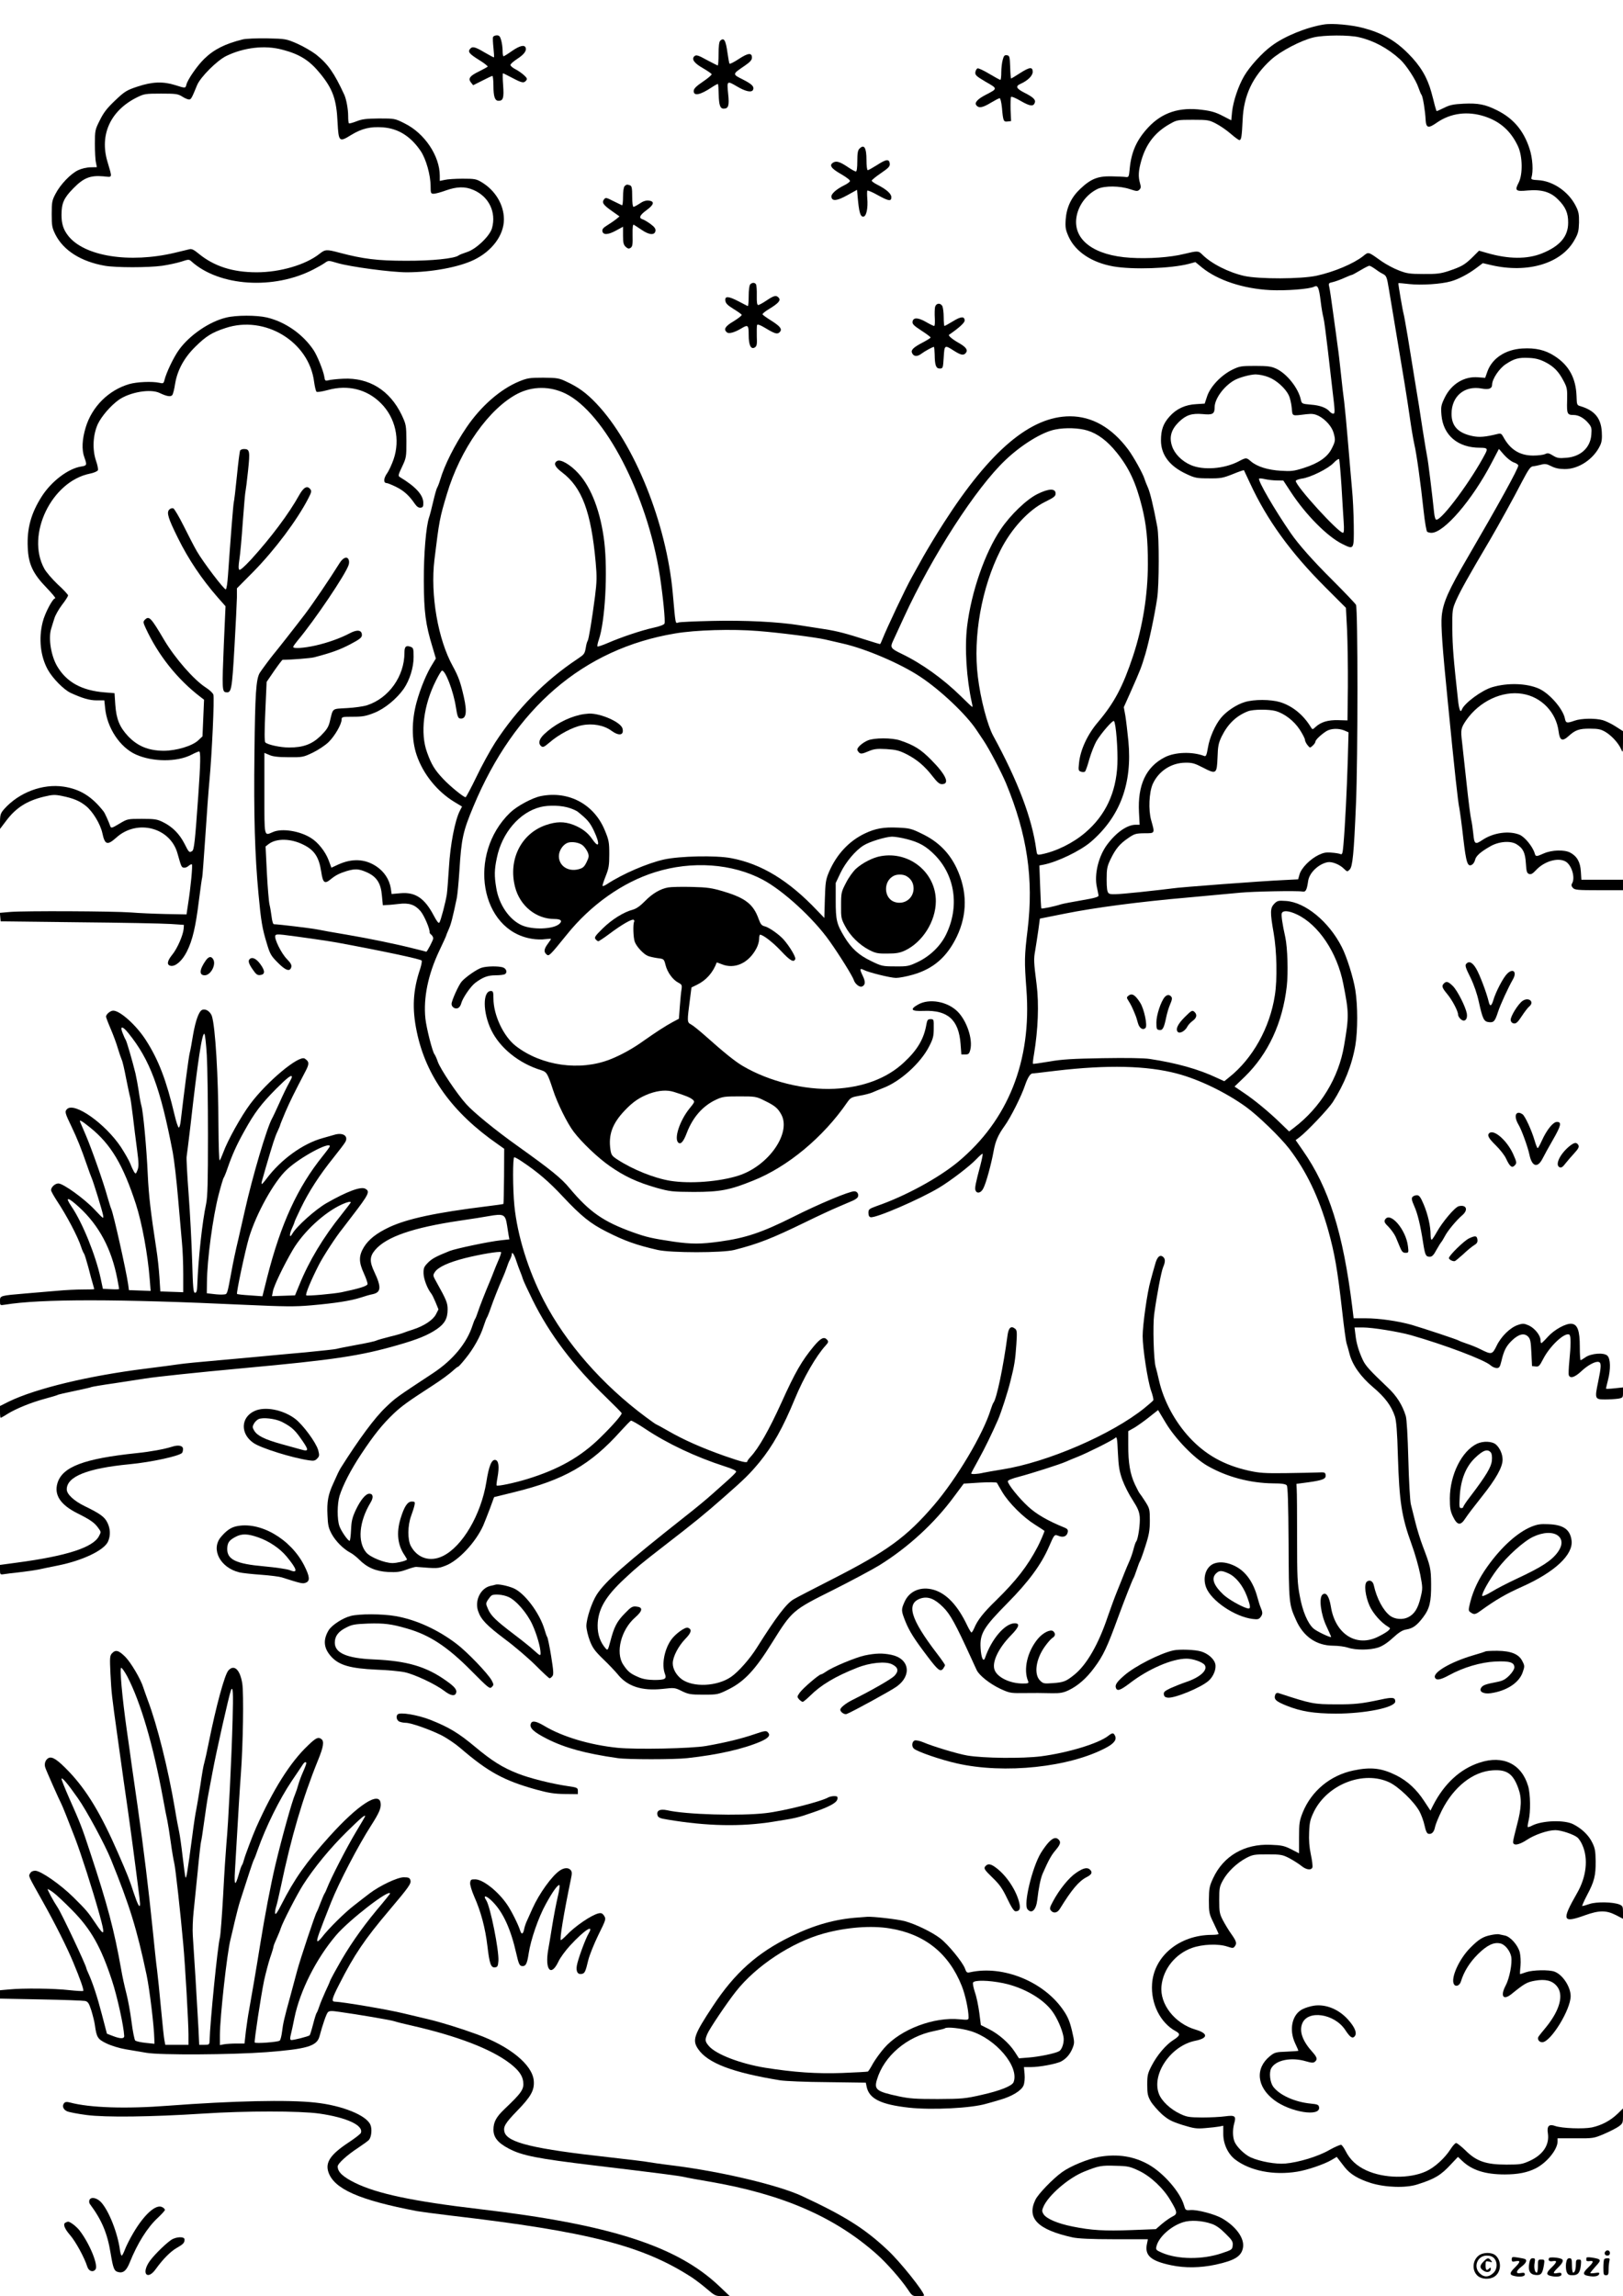 <?xml version="1.0" standalone="no"?>
<!DOCTYPE svg PUBLIC "-//W3C//DTD SVG 20010904//EN"
 "http://www.w3.org/TR/2001/REC-SVG-20010904/DTD/svg10.dtd">
<svg version="1.0" xmlns="http://www.w3.org/2000/svg"
 width="1240pt" height="1754pt" viewBox="0 0 1240 1754"
 preserveAspectRatio="xMidYMid meet">

<g transform="translate(0,1754) scale(0.1,-0.1)"
fill="#000000" stroke="none">
<path d="M10115 17353 c-132 -21 -302 -90 -399 -163 -72 -52 -168 -158 -210
-230 -45 -76 -85 -196 -93 -277 l-6 -62 -66 34 c-50 26 -88 38 -157 46 -172
23 -304 -20 -410 -133 -89 -95 -131 -188 -143 -318 -6 -62 -7 -65 -31 -62 -14
2 -63 4 -110 5 -102 2 -156 -19 -237 -96 -68 -64 -104 -140 -111 -233 -4 -62
-1 -79 23 -133 52 -114 177 -197 341 -226 148 -26 439 -16 575 19 l52 14 51
-42 c120 -97 313 -161 520 -172 122 -6 302 8 336 26 28 15 37 -5 50 -110 6
-52 16 -108 21 -125 5 -16 20 -129 34 -250 14 -121 29 -254 34 -295 21 -174
22 -190 7 -190 -7 0 -19 7 -27 16 -24 29 -74 48 -144 53 -67 6 -69 7 -76 36
-18 89 -107 201 -189 239 -37 17 -64 21 -160 21 -107 0 -119 -2 -175 -29 -85
-42 -167 -128 -192 -202 l-19 -57 -63 -4 c-84 -4 -152 -35 -204 -93 -50 -55
-67 -104 -67 -186 1 -110 67 -196 195 -255 63 -30 79 -33 170 -33 91 -1 107 2
183 32 46 19 84 32 86 30 1 -1 22 -46 46 -98 130 -282 311 -531 574 -794 l159
-159 9 -171 c4 -94 7 -288 6 -430 l-3 -259 -71 2 c-78 2 -131 -14 -173 -52
-22 -21 -24 -21 -35 -3 -58 96 -142 164 -237 193 -71 21 -199 22 -269 0 -62
-18 -141 -71 -181 -120 -45 -54 -88 -152 -100 -227 -10 -58 -15 -70 -28 -65
-91 35 -224 31 -303 -10 -142 -73 -207 -211 -196 -420 l5 -95 -29 0 c-66 0
-148 -57 -218 -150 -67 -89 -101 -229 -80 -325 6 -27 12 -57 13 -65 2 -11 -27
-20 -128 -37 -71 -12 -143 -26 -160 -31 -44 -15 -145 -36 -149 -31 -2 2 -6 77
-9 166 l-6 162 32 6 c106 21 280 105 361 174 223 192 318 445 287 770 -7 69
-17 156 -23 193 l-12 66 51 114 c77 174 82 186 114 293 29 100 68 282 90 425
15 98 16 468 1 545 -30 161 -55 262 -71 299 -10 23 -22 52 -26 66 -13 43 -85
172 -126 227 -125 167 -276 253 -444 253 -301 0 -611 -262 -965 -815 -53 -82
-122 -197 -155 -255 -32 -58 -72 -130 -89 -160 -45 -79 -190 -386 -226 -477
-7 -18 -14 -33 -17 -33 -2 0 -46 13 -96 29 -165 53 -230 70 -327 85 -52 8
-139 22 -192 30 -163 26 -417 39 -667 33 -130 -3 -246 -8 -258 -12 -24 -8 -21
-22 -43 224 -48 534 -293 1143 -583 1448 -77 81 -138 126 -232 169 -54 26 -71
28 -175 29 -105 0 -121 -3 -185 -29 -144 -60 -291 -189 -401 -351 -90 -133
-168 -287 -201 -400 -8 -27 -19 -54 -23 -60 -4 -5 -18 -53 -30 -105 -12 -52
-26 -106 -31 -120 -24 -67 -42 -283 -41 -490 1 -233 13 -329 66 -502 l26 -88
-25 -41 c-45 -70 -93 -187 -122 -292 -39 -144 -39 -287 0 -404 49 -145 157
-279 289 -359 l58 -35 -16 -31 c-38 -73 -74 -260 -84 -433 -6 -93 -13 -186
-16 -205 -9 -61 -47 -204 -57 -217 -6 -9 -19 8 -44 55 -69 131 -140 179 -253
169 l-68 -6 -6 42 c-11 69 -51 130 -112 170 -87 57 -184 61 -290 13 l-52 -24
-22 59 c-25 65 -81 136 -136 169 -85 53 -219 74 -287 45 -71 -30 -67 -49 -67
294 l0 310 38 -16 c26 -12 68 -17 147 -17 106 -1 112 0 185 35 41 20 96 56
121 81 47 46 99 136 99 172 0 20 6 21 87 21 74 0 100 5 163 30 80 32 171 107
225 184 45 66 75 162 75 242 0 63 -2 70 -22 78 -36 13 -48 3 -48 -45 0 -179
-119 -347 -285 -401 -27 -9 -97 -19 -155 -22 -118 -7 -104 4 -131 -106 -10
-40 -25 -62 -69 -106 -66 -64 -133 -89 -241 -89 -66 0 -164 21 -182 39 -7 7
-7 83 0 236 l10 226 58 85 c32 46 61 84 64 84 64 0 215 12 241 19 134 35 196
58 275 99 74 39 90 52 90 71 0 39 -36 44 -92 14 -74 -39 -170 -73 -263 -94
-89 -20 -170 -25 -170 -11 0 5 15 26 33 48 129 153 370 510 391 580 4 12 4 29
0 38 -11 29 -43 18 -70 -26 -76 -122 -206 -313 -263 -388 -76 -100 -224 -288
-243 -310 -17 -20 -92 -121 -103 -139 -29 -48 -36 -159 -41 -611 -6 -478 3
-783 31 -1080 19 -204 28 -261 63 -375 24 -81 32 -96 83 -147 60 -61 93 -73
104 -37 5 16 -2 31 -33 63 -42 42 -98 155 -89 179 4 10 19 11 63 6 100 -12
346 -47 404 -58 347 -64 639 -126 651 -138 4 -4 -1 -33 -11 -64 -55 -162 -63
-302 -26 -479 70 -339 271 -619 620 -861 l48 -34 -1 -210 c-1 -115 -3 -211 -5
-212 -1 -1 -56 -9 -122 -17 -396 -49 -610 -95 -750 -160 -97 -46 -156 -92
-193 -151 -41 -67 -41 -115 -1 -202 17 -37 29 -73 28 -82 -3 -15 -64 -34 -198
-62 -58 -12 -260 -30 -270 -24 -10 6 38 120 97 235 35 68 133 218 180 275 4 6
35 45 68 89 136 177 144 195 105 216 -34 18 -139 -21 -295 -110 -84 -48 -231
-179 -262 -235 -22 -38 -24 -7 -4 38 12 25 21 49 21 52 0 4 22 52 49 108 61
126 142 251 248 383 44 55 86 110 92 122 24 46 -21 74 -87 53 -21 -6 -60 -17
-88 -25 -151 -42 -318 -163 -428 -310 -20 -27 -37 -45 -37 -40 -2 11 -3 4 31
124 54 184 70 235 90 277 11 24 20 45 20 48 0 3 18 48 40 100 37 85 63 138
155 314 29 55 28 72 -7 95 -44 28 -288 -175 -417 -348 -68 -91 -172 -277 -206
-371 -10 -27 -22 -54 -27 -59 -4 -6 -8 114 -9 265 -1 380 -24 754 -50 837 -12
35 -47 59 -74 48 -25 -9 -51 -82 -70 -191 -9 -55 -20 -118 -26 -140 -8 -33
-41 -284 -68 -515 -3 -30 -10 -54 -15 -53 -6 1 -20 44 -32 95 -63 266 -122
421 -219 572 -72 113 -197 226 -250 226 -22 0 -55 -28 -55 -46 0 -5 16 -48 36
-94 20 -47 45 -114 55 -150 11 -36 24 -74 29 -85 6 -11 21 -76 34 -145 14 -69
27 -132 30 -140 3 -8 12 -73 21 -145 8 -71 23 -187 32 -256 14 -106 14 -131 3
-158 -11 -29 -14 -30 -25 -14 -6 10 -20 38 -29 63 -10 25 -42 81 -71 126 -121
182 -357 348 -413 292 -19 -19 -15 -31 33 -131 44 -92 75 -168 121 -302 13
-38 28 -79 33 -90 14 -31 80 -245 88 -285 6 -34 5 -33 -65 41 -77 82 -239 199
-276 199 -25 0 -56 -28 -56 -51 0 -8 20 -43 43 -79 75 -112 162 -277 187 -355
7 -22 17 -45 22 -51 5 -7 19 -54 33 -105 13 -52 29 -110 35 -129 5 -19 10 -36
10 -37 0 -2 -39 -3 -87 -3 -48 0 -137 -4 -197 -10 -61 -5 -167 -14 -236 -20
-201 -17 -200 -17 -200 -57 0 -35 0 -35 38 -29 276 45 869 44 1830 -1 311 -14
384 -15 510 -4 181 16 299 34 377 59 33 11 74 23 92 26 65 14 68 54 13 170
-38 80 -36 119 7 169 86 100 289 170 648 223 88 13 185 28 216 34 118 21 130
15 143 -70 4 -25 9 -59 12 -76 l6 -31 -64 -7 c-88 -9 -345 -63 -393 -82 -105
-42 -136 -59 -167 -91 -29 -30 -33 -40 -32 -82 2 -44 29 -114 58 -151 7 -8 22
-39 34 -68 l22 -54 -20 -39 c-23 -43 -91 -88 -175 -115 -27 -8 -59 -20 -70
-24 -11 -5 -58 -19 -105 -30 -47 -12 -94 -25 -105 -30 -11 -6 -81 -21 -155
-34 -75 -14 -142 -27 -150 -30 -8 -3 -114 -14 -235 -26 -121 -11 -267 -24
-325 -30 -58 -6 -211 -19 -340 -31 -129 -11 -262 -24 -295 -29 -33 -5 -152
-21 -265 -35 -432 -54 -836 -151 -1042 -251 l-68 -34 0 -45 c0 -25 2 -45 5
-45 3 0 27 13 53 30 67 41 180 87 284 115 48 13 92 26 97 29 5 4 64 17 131 31
67 14 125 27 129 30 4 2 84 16 177 29 93 14 198 30 234 36 89 14 382 45 760
80 683 63 879 92 1168 175 154 44 231 76 299 122 61 42 83 82 83 151 0 49 -9
72 -85 208 -28 50 -29 52 -12 78 25 37 102 73 231 106 116 29 265 54 274 45 3
-2 -6 -31 -20 -62 -14 -32 -31 -74 -38 -93 -7 -19 -19 -48 -26 -65 -33 -77
-83 -204 -94 -240 -7 -22 -16 -44 -20 -50 -4 -5 -13 -28 -20 -50 -43 -134
-149 -263 -300 -363 -285 -188 -287 -189 -362 -261 -84 -79 -206 -244 -346
-466 -6 -11 -16 -29 -21 -40 -5 -11 -20 -45 -34 -75 -40 -86 -50 -141 -45
-243 3 -78 8 -100 33 -146 30 -55 91 -115 141 -141 16 -8 46 -31 67 -52 61
-62 129 -91 222 -96 65 -3 91 0 140 18 33 12 67 22 75 21 163 -13 165 -13 223
9 99 37 231 178 289 307 11 27 35 86 52 132 l31 85 150 37 c385 94 586 209
818 468 38 42 73 78 78 79 5 2 54 -26 108 -62 169 -113 385 -215 608 -287 61
-19 91 -34 87 -42 -2 -6 -30 -34 -61 -62 -31 -27 -88 -78 -127 -113 -39 -35
-126 -107 -194 -160 -467 -369 -617 -501 -683 -603 -38 -60 -78 -181 -79 -239
0 -24 12 -75 26 -112 21 -55 38 -79 102 -141 42 -40 92 -93 111 -116 74 -93
185 -129 344 -112 89 10 93 10 147 -17 50 -24 66 -27 165 -27 108 0 111 1 190
40 123 61 206 151 335 359 152 243 155 246 464 400 141 71 300 156 354 189
222 138 422 322 572 526 l73 98 126 8 c69 4 127 3 128 -2 2 -4 20 -36 41 -71
50 -83 159 -192 249 -248 40 -25 73 -47 73 -48 0 -8 -33 -85 -52 -121 -78
-149 -164 -259 -318 -410 -96 -93 -141 -150 -166 -210 -8 -19 -18 -35 -22 -35
-4 1 -18 24 -32 53 -73 154 -158 244 -256 273 -98 28 -186 -8 -223 -92 -27
-60 -26 -68 7 -151 31 -76 68 -134 169 -267 80 -106 98 -119 119 -92 8 11 14
23 14 27 0 4 -28 45 -62 89 -202 264 -237 382 -124 420 56 18 107 -2 171 -66
55 -54 94 -125 217 -394 16 -36 35 -76 41 -89 20 -40 98 -102 177 -140 69 -32
82 -35 160 -34 116 1 153 1 240 -1 60 -1 85 4 125 23 69 33 135 90 194 170 70
93 101 160 185 391 49 133 109 285 116 295 4 6 15 35 25 65 10 30 21 60 25 65
4 6 23 57 41 115 28 86 34 121 34 195 0 86 -2 93 -35 145 -19 30 -38 57 -41
60 -4 3 -21 35 -38 71 -37 80 -51 162 -51 301 l0 106 48 27 c26 16 77 52 113
81 l67 53 58 -97 c73 -122 216 -270 319 -329 148 -85 326 -132 501 -134 67 0
96 -5 105 -15 8 -10 12 -131 14 -442 2 -458 3 -467 57 -587 56 -127 156 -195
283 -196 39 0 90 -7 114 -15 59 -20 169 -19 230 1 32 10 72 36 113 74 47 43
73 59 103 64 49 8 80 30 127 92 51 67 63 119 62 255 -1 120 -5 134 -64 290
-18 47 -43 128 -56 180 -13 52 -29 115 -35 140 -6 25 -15 178 -19 340 -5 183
-12 310 -20 335 -26 84 -70 153 -137 216 -137 130 -169 165 -190 209 -32 68
-50 129 -57 193 l-7 57 64 0 c73 0 270 -32 367 -59 256 -73 561 -188 608 -230
13 -12 34 -21 47 -21 20 0 25 8 36 53 19 81 36 114 80 157 51 49 93 60 123 31
18 -18 22 -37 26 -124 l5 -102 27 -3 c24 -3 30 3 57 55 51 101 167 209 201
188 13 -8 12 -83 0 -202 -5 -51 -7 -99 -4 -108 11 -27 46 -16 96 31 51 48 111
79 134 70 19 -7 18 -36 -6 -152 -27 -129 -25 -134 53 -134 34 0 79 3 100 6 35
6 37 8 37 46 l0 40 -65 -7 c-36 -4 -65 -5 -65 -2 0 3 7 32 15 64 22 84 20 165
-5 188 -27 25 -125 17 -167 -13 -17 -12 -34 -22 -37 -22 -3 0 -6 46 -6 103 0
121 -17 170 -62 175 -43 5 -132 -44 -182 -99 -24 -27 -47 -49 -50 -49 -3 0 -6
10 -6 23 0 36 -44 91 -89 112 -37 16 -46 17 -84 4 -58 -19 -129 -88 -163 -160
-33 -67 -38 -68 -124 -25 -25 13 -70 31 -100 41 -30 10 -59 21 -65 25 -12 8
-259 90 -360 120 -103 29 -248 50 -351 50 l-92 0 -10 83 c-71 573 -179 915
-379 1200 l-54 78 28 21 c57 43 220 215 255 268 89 139 147 284 173 434 19
113 19 304 0 423 -15 95 -66 257 -104 330 -98 193 -279 342 -427 351 -57 4
-65 2 -88 -21 -32 -33 -33 -65 -5 -224 24 -137 29 -353 9 -477 -38 -247 -170
-483 -349 -625 l-37 -30 -55 25 c-141 67 -310 114 -514 145 -44 7 -178 9 -360
6 -232 -4 -314 -9 -409 -26 -66 -11 -121 -19 -124 -17 -2 3 1 35 8 73 31 187
39 382 20 533 -22 172 -23 194 -11 258 6 37 17 107 24 156 l12 89 190 38 c230
46 560 90 950 124 160 15 335 31 390 36 106 10 433 16 475 9 26 -5 34 8 45 83
10 62 80 128 149 141 33 6 93 -18 125 -51 24 -23 25 -23 43 -5 22 22 32 117
48 502 15 347 15 1491 0 1520 -6 11 -89 98 -184 193 -147 146 -257 271 -314
354 -125 181 -254 404 -242 417 3 3 23 1 45 -4 22 -5 63 -10 90 -10 l50 -1 57
-87 c113 -173 280 -342 395 -398 89 -44 88 -44 86 146 -1 91 -7 212 -13 270
-5 58 -19 215 -30 350 -11 135 -25 279 -30 320 -6 41 -17 138 -25 215 -8 77
-19 172 -25 210 -5 39 -20 151 -34 250 -13 99 -27 192 -31 207 -6 23 -3 27 27
33 18 4 57 18 86 31 29 13 56 24 60 24 4 0 33 16 65 35 32 19 63 35 69 35 6 0
25 -11 42 -23 17 -13 44 -31 61 -39 28 -15 31 -22 47 -120 9 -56 31 -186 48
-288 67 -398 90 -541 110 -680 11 -80 27 -174 35 -210 18 -75 49 -300 72 -515
9 -82 21 -153 27 -157 6 -4 20 -8 32 -8 96 -1 312 250 461 536 l55 105 39 -45
c22 -25 55 -51 74 -58 19 -6 35 -17 35 -24 0 -24 -154 -303 -385 -699 -149
-255 -189 -345 -200 -450 -7 -72 5 -241 45 -640 54 -552 79 -780 90 -830 5
-27 19 -131 30 -230 22 -189 33 -221 68 -199 9 6 19 22 22 36 6 29 42 61 114
102 66 39 157 46 203 17 50 -31 66 -64 71 -146 4 -64 8 -75 25 -81 15 -5 28 3
52 29 62 67 166 99 225 67 48 -26 78 -126 50 -170 -6 -10 -4 -20 7 -32 14 -16
37 -18 200 -18 l183 0 0 40 0 40 -159 0 -159 0 -4 63 c-4 72 -30 117 -81 144
-45 24 -141 21 -202 -6 -59 -26 -62 -26 -70 2 -15 50 -76 125 -116 141 -80 32
-198 16 -281 -39 -58 -39 -64 -35 -72 48 -4 39 -11 88 -16 107 -5 19 -21 143
-35 275 -14 132 -30 276 -35 320 -11 91 -8 104 31 162 101 146 276 229 431
203 144 -23 258 -141 276 -287 9 -70 28 -79 76 -36 51 47 82 58 165 57 62 0
83 -5 117 -25 48 -29 98 -84 119 -130 14 -33 14 -32 15 51 l0 85 -58 37 c-31
20 -75 41 -97 47 -57 16 -165 14 -215 -4 -59 -21 -67 -19 -74 17 -15 74 -118
192 -199 228 -93 41 -237 46 -356 11 -81 -24 -216 -124 -233 -173 -10 -26 -21
3 -29 79 -34 310 -42 406 -43 538 -1 148 0 151 30 221 35 77 87 171 260 464
58 99 182 323 242 440 49 93 64 115 83 118 13 1 41 7 61 12 32 9 44 7 80 -11
29 -15 61 -22 103 -22 106 -1 221 76 270 180 13 26 16 54 13 104 -6 105 -55
164 -162 196 -28 8 -29 10 -31 78 -5 137 -58 235 -167 305 -72 47 -146 64
-248 58 -129 -8 -230 -75 -266 -176 l-17 -48 -54 4 c-105 9 -203 -50 -254
-153 -29 -60 -31 -71 -26 -135 13 -155 125 -250 294 -250 55 0 61 -6 42 -43
-105 -202 -330 -507 -375 -507 -7 0 -14 22 -17 53 -14 137 -47 405 -53 427 -3
14 -19 108 -35 210 -15 102 -41 266 -58 365 -16 99 -41 252 -55 340 -15 88
-29 168 -32 177 -7 23 -43 232 -40 235 1 2 40 -2 85 -7 88 -10 243 0 316 21
57 16 132 55 192 100 l52 39 64 -15 c280 -65 538 13 637 193 28 49 32 68 34
132 1 62 -3 84 -24 125 -55 111 -175 193 -289 199 -43 2 -55 6 -51 17 16 51
10 150 -14 223 -45 139 -124 232 -249 294 -90 45 -144 55 -255 50 -80 -4 -106
-10 -150 -32 -30 -15 -55 -26 -56 -24 -2 2 -8 21 -14 43 -5 22 -17 67 -26 100
-31 114 -84 203 -176 295 -100 101 -200 158 -343 196 -89 24 -239 38 -302 27z
m270 -98 c112 -26 221 -85 313 -170 45 -41 121 -157 139 -214 9 -25 19 -51 24
-56 10 -13 28 -124 31 -190 4 -64 20 -68 87 -21 106 73 236 89 366 46 118 -39
199 -112 253 -228 35 -76 37 -214 5 -277 -32 -61 -24 -69 69 -60 107 9 174
-11 231 -68 58 -57 79 -105 78 -179 0 -105 -64 -179 -201 -234 -113 -45 -254
-44 -417 3 l-63 18 -52 -52 c-59 -57 -82 -70 -183 -104 -58 -19 -90 -23 -190
-22 -105 0 -128 4 -187 27 -38 14 -95 45 -129 68 -110 78 -101 76 -145 41 -74
-58 -222 -120 -354 -149 -118 -26 -439 -27 -553 -2 -120 27 -253 94 -322 164
-29 29 -35 29 -139 4 -104 -26 -271 -38 -411 -29 -273 17 -432 133 -412 301
12 95 75 182 163 225 54 25 170 24 247 -2 51 -17 59 -17 72 -4 12 11 13 22 5
49 -15 52 -12 97 10 174 37 129 107 218 221 281 51 29 60 30 174 30 112 0 123
-2 175 -29 30 -15 81 -50 112 -77 31 -27 61 -49 67 -49 15 0 19 27 25 155 8
187 77 332 218 460 71 64 227 146 323 169 79 19 273 20 350 1z m1419 -2480
c67 -34 105 -73 142 -145 27 -50 29 -63 27 -150 -3 -102 1 -110 50 -110 38 0
79 -23 112 -62 24 -28 27 -39 23 -88 -7 -100 -82 -169 -192 -177 -55 -5 -70
-2 -101 17 -30 19 -41 21 -61 11 -14 -6 -54 -11 -90 -11 -102 0 -175 45 -227
140 -15 28 -21 31 -45 25 -94 -23 -139 -27 -192 -16 -110 23 -160 76 -160 170
0 135 100 218 231 193 54 -10 79 -1 79 31 1 42 53 121 104 155 65 43 98 52
178 48 49 -2 82 -11 122 -31z m-2112 -116 c60 -23 129 -85 154 -138 10 -20 20
-63 23 -96 7 -67 -4 -63 112 -49 45 5 63 2 96 -14 51 -27 99 -81 112 -129 15
-54 14 -63 -14 -119 -32 -65 -101 -113 -215 -149 -75 -24 -96 -26 -175 -21
-98 6 -180 31 -228 72 -35 30 -36 30 -95 -1 -110 -57 -270 -69 -365 -27 -69
30 -123 86 -142 143 -24 70 -7 128 52 186 55 53 98 67 181 60 77 -8 92 1 92
52 0 64 69 159 148 205 37 22 122 45 164 46 26 0 71 -9 100 -21z m-5372 -125
c300 -147 625 -773 721 -1389 25 -165 43 -349 36 -368 -3 -9 -37 -22 -84 -32
-92 -20 -249 -73 -350 -117 -40 -17 -75 -29 -78 -26 -3 3 1 26 10 51 48 141
69 515 42 747 -27 226 -98 415 -198 524 -60 66 -135 110 -162 95 -30 -17 -19
-45 37 -87 152 -115 222 -300 257 -687 10 -111 9 -149 -5 -260 -24 -184 -48
-328 -56 -340 -4 -5 -11 -28 -14 -50 -9 -50 -11 -53 -66 -90 -247 -164 -460
-381 -626 -636 -38 -59 -103 -177 -144 -263 -41 -85 -79 -156 -83 -156 -15 0
-121 86 -172 141 -64 68 -89 109 -122 201 -54 147 -28 360 67 548 20 41 41 75
46 77 25 8 88 -155 107 -278 10 -66 17 -85 30 -87 48 -9 58 44 31 163 -26 115
-41 156 -84 235 -114 205 -173 546 -141 814 37 302 40 318 95 501 102 344 324
657 543 769 114 57 245 57 363 0z m3989 -283 c78 -24 151 -79 222 -167 96
-119 148 -232 194 -416 33 -134 45 -247 45 -438 -1 -237 -39 -475 -113 -700
-78 -235 -143 -358 -269 -507 -80 -94 -134 -211 -144 -311 -6 -56 -5 -60 16
-67 12 -4 26 -3 30 2 5 4 20 47 33 95 14 48 38 108 53 135 36 61 126 165 135
155 15 -15 31 -221 26 -332 -10 -216 -91 -388 -244 -519 -94 -81 -224 -145
-337 -167 -33 -6 -33 -5 -39 38 -32 236 -139 520 -329 868 -44 81 -97 282
-117 450 -38 306 28 680 172 965 83 166 217 311 343 372 67 33 79 43 79 63 0
41 -53 39 -139 -4 -83 -41 -206 -159 -280 -269 -121 -179 -225 -478 -257 -741
-20 -165 -5 -400 37 -588 4 -16 5 -28 2 -28 -2 0 -42 37 -88 83 -136 133 -298
249 -452 323 -83 40 -89 48 -64 100 7 16 44 96 82 178 216 470 550 988 776
1202 123 117 281 214 380 233 78 16 183 12 247 -8z m1940 -421 c6 -107 14
-232 17 -277 4 -57 2 -83 -5 -83 -36 0 -361 357 -361 396 0 6 21 14 46 18 65
8 202 76 243 120 19 20 38 33 42 29 3 -5 11 -96 18 -203z m-4459 -1110 c158
-12 447 -49 515 -65 33 -8 92 -21 130 -30 176 -39 445 -154 595 -254 155 -102
351 -288 429 -405 9 -13 34 -50 55 -82 46 -69 137 -243 173 -329 161 -390 211
-728 164 -1117 -25 -206 -25 -240 -9 -456 41 -545 -139 -998 -522 -1317 -149
-123 -401 -261 -620 -337 -60 -22 -65 -25 -65 -53 0 -20 6 -31 17 -33 40 -8
375 137 522 225 90 54 236 166 285 218 24 25 45 44 48 41 3 -2 -5 -42 -17 -88
-36 -135 -44 -174 -37 -191 11 -28 43 -20 60 16 21 39 61 188 78 282 14 78 34
124 84 194 46 63 129 229 155 307 20 59 41 94 58 94 4 0 86 9 182 21 393 46
693 39 923 -22 167 -44 372 -143 526 -254 92 -66 263 -232 331 -320 132 -173
226 -370 297 -620 51 -184 71 -299 108 -625 13 -118 28 -228 34 -245 5 -16 15
-50 21 -75 22 -86 84 -175 181 -257 92 -78 139 -142 166 -222 11 -33 18 -117
23 -301 11 -352 28 -465 105 -677 26 -71 55 -174 66 -231 19 -99 19 -106 3
-173 -20 -85 -47 -128 -94 -152 -42 -22 -102 -17 -139 10 -53 40 -103 133
-125 234 -7 32 -32 44 -53 27 -23 -19 -12 -111 21 -185 27 -59 88 -128 142
-160 17 -10 17 -13 4 -26 -8 -9 -41 -30 -74 -46 -169 -89 -334 13 -368 227
-13 79 -37 114 -64 91 -29 -24 -13 -151 31 -243 19 -41 35 -77 35 -80 0 -10
-114 44 -136 65 -44 41 -82 131 -103 245 -19 98 -21 148 -21 445 0 184 -1 352
-3 374 l-2 40 90 12 c113 16 137 26 133 56 -3 20 -7 22 -63 19 -33 -1 -143 -4
-245 -5 -157 -2 -199 1 -280 19 -188 42 -329 121 -451 252 -113 122 -199 282
-234 437 -9 39 -20 86 -26 105 -15 54 -22 316 -11 400 20 146 54 325 68 359
18 42 18 65 0 80 -24 20 -46 0 -61 -58 -9 -31 -25 -87 -35 -126 -25 -86 -60
-337 -60 -421 0 -94 38 -340 64 -416 13 -36 21 -70 17 -75 -3 -5 -33 -31 -66
-58 -251 -203 -745 -416 -1089 -470 -56 -9 -120 -20 -143 -25 -45 -11 -93 -13
-93 -5 0 3 26 51 57 107 49 89 99 192 148 303 24 56 74 209 95 295 30 119 37
160 45 280 6 90 5 108 -8 119 -33 27 -52 10 -60 -54 -31 -232 -82 -479 -107
-510 -4 -5 -13 -28 -20 -50 -57 -188 -261 -530 -434 -732 -210 -245 -359 -353
-775 -565 -141 -72 -275 -141 -298 -155 -55 -32 -133 -135 -281 -370 -53 -85
-141 -184 -196 -222 -107 -74 -291 -82 -378 -18 -41 31 -68 78 -68 121 0 50
42 131 97 188 46 47 51 72 19 84 -21 8 -97 -47 -129 -93 -52 -75 -73 -190 -47
-259 15 -39 1 -47 -82 -47 -52 1 -88 7 -123 23 -60 26 -79 42 -114 95 -60 92
-16 266 92 360 58 51 61 78 8 83 -29 3 -40 -3 -88 -53 -61 -62 -82 -105 -110
-213 -18 -67 -20 -71 -35 -55 -42 48 -63 107 -62 178 2 121 59 220 207 357 92
86 126 114 299 248 237 183 314 246 457 372 163 143 197 177 273 268 101 123
180 264 271 485 67 162 162 327 235 407 21 23 23 30 12 43 -23 27 -48 16 -101
-47 -93 -112 -143 -198 -249 -433 -95 -209 -173 -346 -235 -413 -14 -15 -25
-30 -25 -34 0 -16 -41 -6 -176 41 -175 62 -314 124 -428 190 -49 28 -91 51
-93 51 -3 0 -39 26 -81 57 -332 247 -609 564 -777 888 -120 232 -202 497 -225
724 -13 131 -13 371 -1 371 6 0 32 -14 58 -32 119 -79 208 -155 313 -268 140
-149 210 -206 331 -267 141 -72 232 -104 394 -141 101 -23 494 -23 585 0 184
47 286 87 545 213 94 46 204 97 245 114 41 18 92 39 112 48 20 8 39 22 42 29
9 23 -5 44 -27 44 -39 0 -270 -96 -472 -198 -234 -117 -359 -159 -556 -186
-142 -20 -218 -20 -350 -1 -167 25 -208 34 -314 72 -225 81 -330 154 -483 336
-63 77 -144 142 -396 322 -169 120 -339 259 -394 321 -70 77 -197 267 -217
323 -8 25 -20 50 -25 57 -16 18 -62 200 -70 274 -16 158 20 335 106 517 30 62
54 116 54 119 0 3 9 24 19 47 17 38 29 85 61 237 5 25 14 119 20 210 15 244
27 299 107 490 314 753 841 1204 1540 1321 157 27 437 35 633 19z m3955 -611
c68 -19 141 -75 185 -142 22 -34 40 -69 40 -78 0 -9 9 -27 19 -40 19 -23 19
-24 40 -5 12 11 21 24 21 31 0 13 43 54 84 80 35 21 92 23 137 5 l32 -14 -6
-220 c-7 -221 -20 -491 -33 -639 -6 -67 -9 -77 -23 -71 -9 4 -39 9 -68 11 -40
4 -61 0 -99 -18 -65 -32 -130 -98 -145 -147 l-11 -39 -117 -6 c-159 -7 -798
-55 -841 -63 -19 -3 -134 -16 -255 -29 -188 -19 -222 -20 -235 -8 -11 10 -15
37 -15 106 0 81 4 99 29 152 39 81 71 119 134 162 49 34 59 37 125 38 83 0 81
-3 52 100 -22 78 -16 212 12 276 44 98 141 162 249 163 52 1 72 -5 134 -37
102 -53 107 -50 112 76 3 88 7 110 32 162 47 95 111 157 201 192 39 15 159 16
210 2z m-7426 -1022 c83 -41 118 -94 135 -205 13 -87 26 -97 72 -59 38 31 65
45 122 63 65 19 93 18 154 -9 76 -34 108 -83 116 -179 l7 -73 30 2 c17 0 57 4
91 8 79 10 124 -5 167 -55 28 -33 74 -141 69 -162 -1 -3 5 -12 13 -18 8 -7 15
-19 15 -28 0 -13 -47 -103 -53 -102 -1 1 -38 10 -82 21 -149 38 -350 79 -525
109 -96 16 -197 34 -225 40 -44 9 -300 40 -332 40 -7 0 -14 24 -18 58 -4 31
-11 73 -16 93 -5 20 -14 128 -20 240 l-10 203 23 18 c60 46 170 44 267 -5z
m7589 -532 c165 -77 309 -292 355 -531 44 -222 44 -248 6 -471 -41 -246 -181
-474 -382 -627 l-38 -29 -62 60 c-89 87 -203 181 -284 235 l-71 48 80 77 c177
173 287 409 319 688 12 104 6 295 -11 375 -23 103 -32 169 -27 184 9 23 54 20
115 -9z m-8927 -907 c165 -204 244 -416 339 -911 11 -60 29 -215 40 -345 11
-130 25 -284 30 -342 6 -58 10 -168 10 -243 l0 -138 -87 3 -88 3 -7 110 c-4
61 -14 155 -23 210 -44 288 -58 406 -66 570 -9 204 -35 485 -49 530 -5 17 -14
66 -20 110 -7 44 -18 105 -25 135 -24 98 -67 245 -74 255 -4 6 -15 29 -24 53
-23 57 -2 57 44 0z m599 -169 c5 -85 9 -359 9 -609 0 -362 -3 -469 -14 -525
-30 -139 -60 -417 -68 -625 -1 -41 -6 -55 -17 -55 -13 0 -16 37 -22 244 -4
135 -16 365 -27 511 -11 147 -18 276 -15 286 2 11 15 116 29 234 56 499 90
719 107 702 5 -5 13 -79 18 -163z m650 -166 c0 -5 -11 -27 -24 -50 -13 -23
-45 -88 -70 -145 -26 -57 -51 -111 -57 -121 -40 -71 -151 -447 -209 -707 -11
-47 -33 -146 -50 -220 -18 -74 -41 -182 -51 -240 -34 -183 -32 -175 -58 -178
-14 -2 -49 -1 -78 3 l-53 6 1 82 c1 173 45 501 90 673 17 65 34 124 39 129 4
6 17 37 28 70 36 104 70 180 130 287 77 139 127 205 242 321 87 87 120 112
120 90z m-1540 -387 c157 -127 250 -282 349 -586 46 -143 90 -381 105 -573 l7
-88 -83 3 -83 3 -6 45 c-14 99 -112 539 -129 575 -5 11 -18 54 -30 95 -28 104
-121 368 -165 470 -20 47 -39 91 -42 98 -10 23 10 12 77 -42z m1830 -142 c0
-4 -24 -37 -53 -73 -194 -241 -321 -517 -426 -929 l-36 -144 -95 7 c-52 3 -97
8 -99 11 -7 7 62 330 91 429 56 186 192 431 291 522 101 94 327 215 327 177z
m-1917 -464 c154 -141 249 -320 293 -548 8 -41 14 -76 14 -78 0 -3 -28 -4 -62
-2 l-62 3 -17 80 c-38 176 -139 426 -223 549 -52 77 -30 75 57 -4z m2077 35
c0 -2 -32 -44 -70 -92 -140 -174 -250 -357 -323 -538 l-33 -80 -88 -3 -88 -3
7 37 c8 43 81 195 151 315 82 140 244 290 379 350 40 18 65 23 65 14z m1265
-448 c9 -28 23 -65 30 -82 7 -16 16 -41 20 -55 4 -14 38 -87 75 -162 130 -262
311 -501 559 -740 66 -64 121 -120 121 -123 0 -15 -72 -97 -162 -185 -151
-149 -321 -245 -563 -319 -99 -30 -223 -56 -231 -48 -2 2 1 29 7 61 15 83 9
130 -17 134 -28 4 -49 -46 -68 -168 -41 -251 -183 -493 -332 -566 -97 -48
-195 -17 -245 76 -26 48 -25 157 2 230 11 30 23 67 26 83 5 24 2 27 -21 27
-33 0 -58 -39 -86 -131 -33 -109 -22 -203 33 -282 10 -16 18 -29 16 -31 -13
-11 -78 -26 -110 -26 -60 0 -170 44 -201 81 -68 81 -55 235 33 381 24 39 20
68 -9 68 -28 0 -67 -47 -104 -125 -27 -58 -33 -85 -36 -152 -2 -46 -7 -83 -11
-83 -13 0 -65 75 -78 113 -18 52 -17 169 1 230 27 85 86 199 164 317 100 151
164 230 250 312 64 60 109 92 297 214 67 43 131 90 166 123 12 11 26 21 29 21
4 0 29 28 57 63 60 73 114 170 138 247 10 30 21 60 25 65 4 6 17 37 28 70 22
63 61 162 91 230 10 22 24 57 31 78 7 22 18 51 26 65 8 15 14 33 14 40 0 27
19 0 35 -51z m4630 -1671 c16 -44 51 -113 79 -155 39 -61 50 -87 54 -129 4
-51 -12 -167 -27 -187 -5 -5 -14 -32 -21 -60 -7 -27 -21 -68 -31 -90 -10 -22
-27 -62 -38 -90 -10 -27 -36 -90 -56 -140 -20 -49 -52 -137 -72 -195 -70 -209
-160 -366 -254 -442 -64 -52 -83 -59 -164 -65 -69 -5 -75 -4 -99 20 -48 48
-32 162 35 257 21 30 48 61 59 68 24 14 26 35 6 52 -21 16 -78 -12 -117 -59
-80 -97 -112 -233 -74 -323 6 -16 1 -18 -41 -18 -95 0 -191 45 -214 101 -25
58 27 169 126 269 61 63 69 90 26 90 -74 0 -177 -121 -226 -264 -13 -37 -30 2
-34 75 -7 110 23 159 206 344 160 162 256 292 315 427 44 101 42 98 77 85 36
-14 63 -1 68 31 3 16 -4 25 -25 33 -128 52 -214 102 -277 160 -71 65 -156 171
-156 194 0 8 33 21 83 34 95 25 318 96 362 116 17 8 54 23 84 35 74 29 273
128 291 146 13 13 16 0 21 -113 5 -105 11 -142 34 -207z"/>
<path d="M4429 12079 c-98 -23 -197 -77 -271 -147 -40 -38 -48 -71 -23 -92 13
-11 23 -6 63 28 70 61 178 119 250 132 79 16 166 0 222 -41 60 -44 99 -36 86
16 -12 48 -166 117 -256 114 -19 -1 -51 -5 -71 -10z"/>
<path d="M6630 11884 c-40 -17 -80 -52 -80 -70 0 -6 7 -17 15 -24 12 -10 25
-8 67 10 45 19 65 22 140 18 75 -5 98 -11 154 -39 80 -41 139 -91 200 -170 34
-44 52 -59 70 -59 63 0 33 70 -81 185 -80 81 -129 112 -238 149 -61 21 -199
21 -247 0z"/>
<path d="M4133 11459 c-66 -13 -183 -76 -236 -127 -329 -318 -228 -900 166
-963 33 -6 79 -7 103 -3 24 3 44 4 44 2 0 -2 -11 -19 -25 -38 -29 -39 -32 -62
-9 -81 18 -15 23 -11 154 151 184 229 428 401 676 478 281 88 589 66 822 -58
156 -83 385 -293 508 -466 77 -108 179 -272 188 -302 9 -28 43 -55 61 -48 27
10 29 37 6 83 -24 50 -23 60 8 44 36 -19 205 -61 247 -61 23 0 82 11 130 25
156 45 259 135 334 290 82 172 81 349 -2 525 -56 117 -140 201 -262 260 -81
40 -96 44 -186 48 -108 5 -171 -6 -253 -45 -121 -58 -215 -159 -273 -293 -25
-59 -28 -79 -32 -209 l-4 -143 -52 54 c-219 232 -429 360 -661 403 -116 22
-390 16 -510 -10 -127 -28 -318 -110 -438 -189 -15 -10 -30 -16 -33 -14 -3 3
8 36 23 74 24 60 28 83 28 169 0 90 -3 108 -34 182 -81 199 -276 304 -488 262z
m224 -93 c24 -8 48 -20 55 -25 75 -60 95 -83 125 -146 49 -103 42 -143 -12
-65 -35 51 -80 84 -146 110 -70 26 -129 25 -210 -3 -189 -66 -287 -265 -234
-472 37 -145 161 -245 301 -245 52 0 65 -16 33 -41 -50 -38 -200 -42 -280 -8
-97 42 -178 159 -198 289 -15 89 -14 138 5 227 39 191 173 348 332 388 67 17
168 13 229 -9z m2568 -235 c99 -25 151 -55 219 -124 154 -158 187 -395 84
-606 -43 -88 -122 -164 -215 -209 -70 -33 -80 -35 -174 -34 -96 0 -104 2 -184
41 -94 45 -150 96 -204 185 -59 98 -66 128 -66 276 l0 135 37 78 c39 81 114
171 176 209 46 29 168 66 217 67 22 0 72 -8 110 -18z m-2470 -51 c13 -12 29
-35 36 -52 10 -26 9 -36 -9 -73 -18 -37 -28 -46 -62 -55 -80 -21 -150 26 -150
100 0 41 29 86 64 101 33 14 96 3 121 -21z"/>
<path d="M6729 11000 c-59 -10 -139 -51 -189 -96 -21 -19 -56 -67 -76 -107
-36 -69 -38 -76 -38 -172 -1 -94 1 -104 31 -160 38 -73 109 -143 183 -181 48
-25 66 -29 140 -28 67 0 95 5 134 23 135 64 235 223 236 376 1 219 -201 385
-421 345z m194 -151 c37 -21 56 -52 57 -95 0 -77 -71 -128 -145 -104 -82 27
-89 155 -10 198 26 15 71 15 98 1z"/>
<path d="M5105 10761 c-61 -11 -120 -46 -178 -105 -35 -36 -66 -58 -93 -65
-70 -19 -157 -73 -228 -142 -59 -58 -67 -70 -56 -83 7 -9 17 -16 21 -16 5 0
44 26 87 58 89 67 170 114 183 106 5 -3 7 -10 4 -15 -10 -16 -7 -123 5 -154
14 -37 67 -94 100 -107 14 -6 47 -13 74 -17 48 -6 49 -6 61 -53 14 -56 55
-112 97 -134 27 -14 30 -19 25 -52 -4 -21 -9 -79 -13 -130 l-7 -94 -49 -26
c-57 -31 -129 -78 -220 -142 -81 -59 -176 -111 -258 -143 -230 -90 -522 -49
-718 102 -95 73 -172 237 -172 364 0 49 -3 57 -19 57 -64 0 -63 -163 2 -298
67 -138 212 -255 382 -307 42 -13 49 -25 90 -150 33 -102 109 -256 158 -320
62 -82 185 -199 274 -261 112 -79 211 -125 357 -167 105 -29 120 -31 286 -32
200 0 275 14 455 87 263 105 535 331 717 596 26 37 33 41 95 52 38 6 82 18 98
25 17 8 53 22 80 33 132 49 289 191 354 319 30 58 35 78 35 138 1 68 0 70 -24
70 -21 0 -26 -6 -32 -40 -19 -112 -70 -197 -173 -292 -130 -121 -311 -189
-530 -200 -230 -11 -498 56 -698 173 -60 35 -141 100 -297 239 -41 36 -87 73
-101 80 -30 16 -30 21 -7 196 l11 86 41 20 c72 35 123 93 152 171 0 1 17 -5
37 -13 99 -41 206 7 266 120 12 22 21 54 21 72 0 18 3 33 7 33 23 0 99 -59
160 -124 69 -74 98 -91 109 -62 6 15 -44 98 -88 148 -35 40 -114 95 -145 102
-23 5 -32 16 -46 54 -40 114 -101 162 -268 212 -90 27 -123 32 -244 35 -77 2
-158 0 -180 -4z m44 -1562 c89 -28 122 -42 141 -57 20 -17 20 -18 -24 -72 -74
-93 -118 -229 -83 -259 19 -15 40 10 65 77 45 117 121 204 221 251 51 24 67
26 181 26 120 0 128 -1 190 -32 80 -39 102 -57 129 -106 78 -142 -97 -393
-326 -467 -147 -47 -369 -64 -521 -40 -123 20 -285 85 -404 162 -42 27 -48 36
-54 75 -17 114 14 200 108 299 63 67 113 101 190 130 70 25 133 30 187 13z"/>
<path d="M3681 10148 c-34 -9 -122 -70 -153 -105 -23 -25 -78 -147 -78 -172 0
-25 30 -43 52 -30 9 5 19 21 22 35 11 41 71 129 108 157 58 43 95 57 155 57
32 0 64 4 71 9 21 13 10 44 -18 52 -36 10 -120 9 -159 -3z"/>
<path d="M7015 9867 c-67 -38 -54 -53 43 -49 184 7 267 -68 281 -253 l6 -80
29 0 c25 0 31 5 39 35 21 80 -26 222 -97 293 -77 77 -216 102 -301 54z"/>
<path d="M3767 17257 c-3 -7 -1 -44 3 -82 4 -39 6 -72 4 -73 -1 -2 -33 15 -71
37 -74 44 -94 49 -112 27 -18 -22 -5 -38 69 -84 39 -24 68 -47 66 -51 -2 -3
-31 -19 -63 -35 -73 -35 -89 -56 -65 -86 l17 -21 70 35 c38 20 73 36 77 36 4
0 8 -34 8 -76 0 -82 11 -114 39 -114 36 0 42 23 35 119 -4 50 -4 91 -1 91 3 0
35 -16 71 -35 74 -39 88 -42 106 -20 10 12 7 19 -17 41 -15 14 -45 35 -65 45
-21 11 -38 25 -38 33 0 7 23 27 50 45 53 34 75 63 66 87 -9 24 -46 15 -105
-26 -31 -22 -60 -40 -64 -40 -4 0 -7 19 -7 43 0 23 -5 59 -11 80 -8 29 -15 37
-33 37 -13 0 -26 -6 -29 -13z"/>
<path d="M1855 17239 c-134 -33 -220 -76 -294 -148 -53 -51 -128 -159 -137
-198 -7 -28 -7 -28 -86 -3 -93 29 -174 26 -286 -11 -85 -28 -99 -37 -172 -106
-62 -59 -88 -92 -117 -151 -37 -73 -38 -80 -38 -181 0 -58 3 -122 8 -142 l7
-36 -49 -1 c-27 0 -69 -10 -94 -22 -57 -27 -136 -109 -173 -181 -26 -49 -29
-64 -29 -154 0 -91 3 -105 29 -158 62 -121 195 -205 376 -237 86 -15 333 -15
440 0 47 7 112 21 144 31 58 19 60 19 80 1 212 -190 628 -217 931 -60 33 17
72 39 87 50 27 19 28 19 95 -1 97 -29 412 -71 530 -71 189 0 399 39 514 95
139 67 229 189 229 309 0 112 -66 222 -170 284 -41 25 -54 27 -145 27 -55 0
-117 -4 -137 -9 l-38 -8 0 39 c0 152 -116 325 -268 400 -75 38 -77 38 -197 38
-98 -1 -130 -5 -172 -22 -29 -11 -54 -18 -57 -15 -4 3 -6 28 -6 56 0 53 -14
127 -29 161 -78 169 -125 236 -218 310 -32 24 -96 61 -143 82 -84 36 -87 37
-230 40 -80 1 -163 -2 -185 -8z m300 -78 c136 -35 211 -83 294 -186 94 -116
122 -195 130 -369 8 -150 12 -154 104 -97 82 50 147 65 244 58 116 -9 210 -68
286 -179 42 -61 77 -186 77 -272 0 -52 2 -56 24 -56 12 0 54 11 92 25 84 30
147 32 211 4 118 -50 176 -170 142 -292 -16 -59 -121 -160 -190 -182 -30 -10
-59 -21 -65 -26 -30 -24 -206 -42 -404 -41 -215 0 -326 14 -504 61 -101 27
-111 27 -155 -8 -106 -84 -301 -141 -480 -141 -184 0 -326 46 -444 143 -35 29
-53 38 -70 33 -12 -3 -62 -15 -112 -27 -347 -82 -691 -27 -814 130 -37 47 -51
92 -51 159 0 89 17 129 90 203 78 80 129 101 230 92 72 -7 69 -18 31 112 -62
207 24 392 227 492 53 26 65 28 182 28 112 0 129 -2 161 -22 20 -13 44 -23 53
-23 16 0 21 10 62 110 26 62 153 189 224 223 135 65 294 83 425 48z"/>
<path d="M5502 17228 c-8 -8 -12 -45 -12 -100 0 -48 -3 -88 -6 -88 -3 0 -41
19 -84 42 -65 36 -80 40 -93 30 -27 -22 -5 -54 64 -93 34 -20 64 -40 66 -46 2
-5 -28 -31 -67 -57 -54 -37 -70 -54 -70 -72 0 -40 51 -29 138 29 24 16 45 27
47 25 3 -2 5 -38 6 -79 2 -82 11 -109 38 -109 37 0 44 24 34 115 -10 99 -9
100 69 54 66 -39 112 -48 122 -24 9 24 -9 42 -75 76 -86 43 -86 41 11 107 41
28 55 44 55 62 0 39 -30 36 -101 -11 -35 -23 -67 -39 -70 -36 -3 3 -10 41 -16
84 -13 96 -27 120 -56 91z"/>
<path d="M7661 17083 c-6 -21 -11 -64 -11 -95 0 -32 -3 -58 -7 -58 -5 0 -42
21 -83 45 -41 25 -82 44 -90 43 -8 -2 -16 -15 -18 -29 -3 -23 7 -31 79 -74 93
-53 93 -51 -1 -100 -62 -32 -87 -60 -70 -80 19 -23 47 -18 110 20 32 19 62 35
68 35 5 0 13 -33 17 -72 9 -103 12 -110 43 -106 l27 3 -4 87 c-1 48 0 91 3 97
4 6 35 -7 76 -31 70 -40 95 -43 106 -13 9 22 -12 43 -78 76 -63 32 -72 50 -32
68 56 25 94 62 94 92 0 40 -23 38 -99 -11 -34 -22 -64 -40 -66 -40 -2 0 -6 39
-7 88 -3 81 -5 87 -25 90 -18 3 -24 -4 -32 -35z"/>
<path d="M6566 16404 c-12 -11 -16 -36 -16 -95 0 -51 -4 -79 -11 -79 -6 0 -32
14 -57 31 -62 42 -89 51 -113 39 -37 -20 -22 -45 55 -89 45 -26 73 -48 70 -55
-3 -7 -21 -20 -41 -30 -62 -30 -104 -67 -101 -90 5 -35 43 -31 122 13 l74 41
5 -58 c10 -112 20 -147 42 -147 24 0 38 64 31 142 -2 28 -2 54 1 57 3 3 39
-12 78 -34 85 -47 105 -50 105 -16 0 26 -37 59 -107 95 -24 12 -43 26 -43 31
0 5 32 31 70 57 59 40 70 52 68 73 -4 37 -27 35 -96 -10 -35 -22 -67 -40 -72
-40 -6 0 -10 34 -10 78 0 95 -18 123 -54 86z"/>
<path d="M4772 16118 c-7 -7 -12 -41 -12 -81 0 -38 -3 -67 -8 -65 -4 2 -34 16
-66 32 -55 28 -59 29 -72 12 -17 -24 -5 -42 64 -90 l55 -39 -25 -21 c-15 -12
-45 -32 -67 -46 -30 -18 -41 -30 -39 -45 5 -31 42 -30 103 3 l55 30 0 -67 c0
-56 4 -71 21 -87 16 -14 24 -16 37 -7 14 9 17 26 15 97 -1 62 2 84 10 79 7 -4
34 -22 61 -40 57 -39 99 -41 104 -6 2 16 -8 30 -38 52 -23 17 -51 33 -61 36
-31 10 -22 31 31 70 58 42 63 68 15 73 -20 2 -44 -6 -68 -23 -21 -14 -42 -25
-47 -25 -6 0 -10 35 -10 79 0 63 -3 80 -16 85 -22 8 -28 8 -42 -6z"/>
<path d="M5732 15368 c-7 -7 -12 -43 -12 -91 0 -43 -3 -77 -7 -75 -5 2 -36 18
-70 36 -79 41 -106 42 -101 5 2 -20 17 -35 62 -63 33 -20 61 -40 63 -45 1 -6
-27 -27 -62 -49 -65 -38 -79 -62 -51 -85 15 -13 60 0 111 31 50 30 55 25 55
-50 0 -79 17 -114 47 -96 15 10 18 23 15 85 -1 40 0 79 2 86 4 8 23 1 62 -22
74 -45 93 -50 110 -33 23 22 7 44 -61 87 -35 22 -66 44 -69 49 -3 5 19 23 49
41 72 44 92 66 75 86 -19 22 -35 19 -93 -20 -28 -19 -57 -35 -64 -35 -9 0 -12
21 -11 73 1 40 -2 78 -6 85 -9 15 -29 15 -44 0z"/>
<path d="M7144 15195 c-3 -14 -4 -53 -2 -85 2 -34 0 -60 -5 -60 -5 0 -34 14
-63 31 -61 35 -97 35 -102 2 -3 -18 10 -31 67 -68 39 -25 71 -49 71 -53 0 -4
-26 -20 -58 -37 -77 -40 -96 -60 -82 -85 13 -25 40 -25 71 -1 24 18 83 51 94
51 3 0 5 -26 6 -57 1 -84 10 -108 39 -108 24 0 25 3 30 85 6 97 6 97 81 49 51
-32 71 -36 88 -15 18 22 2 45 -55 77 -49 28 -82 56 -73 62 73 50 119 91 119
108 0 34 -28 33 -89 -5 -33 -20 -62 -36 -65 -36 -3 0 -6 30 -6 66 0 36 -5 74
-10 85 -15 28 -48 24 -56 -6z"/>
<path d="M1728 15114 c-127 -30 -278 -133 -359 -244 -41 -56 -98 -174 -113
-235 -6 -24 -10 -26 -39 -19 -55 12 -171 7 -230 -10 -157 -46 -284 -172 -332
-330 -28 -92 -32 -172 -10 -231 21 -58 19 -62 -27 -69 -97 -16 -223 -111 -297
-225 -83 -129 -116 -246 -109 -393 5 -128 40 -201 145 -309 42 -44 71 -79 65
-79 -19 0 -79 -113 -96 -182 -32 -127 -17 -261 39 -363 37 -67 122 -153 175
-178 90 -41 144 -57 199 -57 l58 0 6 -57 c14 -152 113 -302 236 -357 128 -57
314 -58 424 -1 27 14 53 25 58 25 13 0 11 -92 -6 -335 -25 -355 -32 -417 -47
-426 -22 -14 -25 -11 -59 57 -38 74 -92 129 -164 164 -44 22 -63 25 -160 25
-110 0 -111 0 -173 -37 -55 -33 -63 -36 -69 -20 -13 37 -42 102 -52 114 -90
115 -180 170 -305 189 -160 24 -340 -44 -453 -170 -28 -32 -32 -43 -33 -94 l0
-59 47 62 c75 100 158 153 291 185 64 15 81 16 135 5 88 -18 136 -38 184 -77
52 -42 110 -138 125 -207 19 -90 38 -96 108 -33 159 142 411 76 466 -122 28
-99 30 -106 48 -109 10 -2 26 4 37 14 10 9 22 14 25 11 7 -7 -9 -176 -29 -302
l-12 -80 -160 3 c-88 2 -207 7 -265 12 -133 10 -814 13 -921 4 l-80 -7 3 -33
3 -32 595 -7 c327 -3 642 -9 700 -13 l105 -7 -2 -30 c-4 -49 -49 -152 -88
-199 -39 -48 -43 -79 -9 -84 36 -5 86 39 121 108 44 87 68 190 93 394 12 94
23 172 25 175 2 3 12 146 24 316 11 171 25 360 31 420 19 202 39 636 30 659
-4 13 -31 37 -59 55 -90 58 -233 222 -316 361 -103 175 -116 188 -149 155 -13
-14 -13 -20 7 -63 96 -208 243 -392 420 -527 l26 -20 -6 -140 -6 -140 -32 -30
c-45 -43 -168 -80 -265 -80 -116 1 -199 35 -272 112 -65 70 -89 130 -97 238
l-6 90 -75 6 c-176 14 -292 78 -364 201 -46 79 -67 210 -46 282 7 23 18 60 26
84 7 23 33 69 58 102 26 33 46 65 46 72 0 6 -35 44 -78 83 -42 40 -90 95 -104
122 -141 258 56 666 349 725 31 6 57 18 61 26 3 8 -3 40 -14 71 -30 88 -24
198 13 281 29 61 99 142 161 186 85 59 242 86 312 52 54 -26 85 -31 96 -16 6
7 16 46 22 87 17 103 69 199 155 283 80 79 125 108 229 142 302 101 640 -104
678 -412 5 -36 13 -69 18 -74 5 -5 40 0 88 13 152 42 299 5 404 -101 111 -110
149 -278 97 -429 -14 -40 -37 -90 -52 -110 -25 -37 -26 -71 -1 -71 7 0 39 -13
72 -29 59 -29 100 -66 143 -129 16 -23 30 -32 45 -30 17 2 21 9 20 40 -2 59
-60 122 -178 193 -16 9 -14 17 16 80 32 68 33 74 33 195 -1 122 -2 127 -36
200 -90 188 -249 287 -447 277 -48 -2 -99 -8 -113 -12 -24 -6 -27 -4 -32 31
-8 45 -53 157 -81 199 -81 122 -217 217 -358 250 -78 18 -234 18 -310 -1z"/>
<path d="M1835 14099 c-4 -5 -15 -93 -25 -195 -10 -101 -21 -192 -24 -202 -4
-15 -25 -281 -44 -555 -4 -59 -11 -108 -17 -109 -13 -3 -173 208 -221 291 -21
36 -66 124 -101 194 -35 70 -71 131 -79 134 -9 3 -23 -1 -31 -10 -22 -22 -8
-67 67 -218 80 -162 181 -312 303 -452 l60 -68 -13 -292 c-14 -339 -13 -361
16 -365 42 -6 46 15 65 341 10 171 18 344 19 382 l0 71 128 129 c163 167 330
389 417 557 25 48 27 58 15 72 -23 29 -50 14 -83 -44 -79 -143 -217 -327 -368
-493 -53 -57 -85 -85 -91 -79 -7 7 -6 34 1 79 6 37 18 167 26 288 9 121 18
226 21 234 2 8 11 77 19 154 16 151 13 167 -31 167 -12 0 -26 -5 -29 -11z"/>
<path d="M1572 10203 c-49 -70 -52 -113 -8 -113 45 0 88 79 66 120 -15 28 -35
25 -58 -7z"/>
<path d="M1907 10213 c-13 -13 -7 -35 24 -79 25 -37 36 -45 57 -42 38 4 39 31
1 83 -30 42 -63 58 -82 38z"/>
<path d="M11201 10176 c-9 -11 -2 -33 33 -102 28 -58 51 -124 65 -189 29 -130
38 -149 77 -153 37 -4 46 7 69 78 18 56 79 188 114 249 33 57 1 88 -44 43 -30
-29 -88 -140 -106 -203 -14 -46 -26 -50 -35 -11 -16 68 -70 211 -97 255 -29
48 -55 59 -76 33z"/>
<path d="M11032 10028 c-19 -19 -15 -33 24 -80 38 -45 84 -131 84 -159 0 -9 9
-24 20 -34 29 -26 54 -3 47 42 -9 51 -71 175 -107 211 -35 34 -49 39 -68 20z"/>
<path d="M8624 9936 c-18 -14 -18 -16 -1 -43 16 -25 29 -50 52 -108 5 -11 13
-38 19 -60 11 -40 38 -57 58 -37 16 16 -10 143 -40 191 -37 59 -62 76 -88 57z"/>
<path d="M8898 9923 c-29 -35 -63 -137 -63 -193 0 -49 2 -55 22 -58 26 -4 36
15 53 97 6 30 19 74 30 99 15 34 17 48 9 58 -15 19 -33 17 -51 -3z"/>
<path d="M11632 9894 c-34 -24 -94 -121 -90 -147 2 -14 11 -23 25 -25 16 -2
30 10 59 55 21 32 46 65 57 74 44 36 -4 76 -51 43z"/>
<path d="M9051 9770 c-53 -53 -72 -93 -52 -113 15 -15 55 7 72 40 7 14 26 34
41 45 30 21 36 46 16 66 -18 18 -23 16 -77 -38z"/>
<path d="M11587 9033 c-13 -12 -7 -48 14 -83 23 -37 72 -172 84 -230 19 -92
62 -105 100 -31 14 28 50 93 80 145 62 108 68 136 30 136 -29 0 -78 -61 -115
-143 -14 -31 -28 -57 -32 -57 -4 0 -14 26 -23 57 -23 79 -72 185 -92 201 -19
13 -36 16 -46 5z"/>
<path d="M11377 8883 c-16 -16 -3 -39 51 -92 32 -31 68 -77 79 -102 29 -62 45
-74 67 -50 15 17 15 22 -13 85 -48 106 -150 194 -184 159z"/>
<path d="M11989 8783 c-74 -62 -111 -145 -72 -160 12 -5 24 4 42 28 14 18 45
54 68 79 33 36 39 49 32 63 -14 24 -32 21 -70 -10z"/>
<path d="M10791 8396 c-8 -10 -5 -26 14 -69 25 -55 47 -143 69 -287 14 -89 20
-100 50 -100 17 0 30 13 51 53 16 28 32 54 35 57 4 3 16 23 28 45 21 42 89
124 135 163 47 41 30 82 -28 68 -30 -8 -124 -119 -168 -198 -18 -32 -35 -58
-39 -58 -5 0 -8 17 -8 38 0 64 -20 153 -52 230 -25 59 -35 72 -53 72 -12 0
-28 -6 -34 -14z"/>
<path d="M10581 8222 c-7 -14 -2 -25 29 -55 20 -21 44 -55 53 -75 9 -20 23
-56 33 -79 14 -34 23 -43 42 -43 24 0 25 2 19 50 -15 129 -139 271 -176 202z"/>
<path d="M11225 8081 c-38 -17 -155 -132 -155 -151 0 -12 32 -28 46 -23 5 2
34 26 64 53 29 28 66 58 82 68 21 12 28 23 26 41 -4 32 -15 34 -63 12z"/>
<path d="M1943 6761 c-104 -49 -108 -173 -7 -243 57 -40 295 -114 424 -133 38
-6 48 -3 64 14 17 18 17 25 7 64 -17 59 -116 193 -176 239 -93 70 -232 97
-312 59z m210 -82 c68 -35 95 -58 135 -113 74 -103 76 -117 14 -99 -20 6 -89
25 -152 42 -129 36 -185 64 -208 103 -14 23 -14 31 -3 51 7 14 23 30 35 36 31
16 129 5 179 -20z"/>
<path d="M11285 6512 c-117 -56 -207 -237 -208 -417 0 -75 4 -98 24 -140 33
-68 58 -71 95 -13 15 24 72 98 126 166 107 134 158 225 158 282 0 41 -20 88
-50 115 -29 26 -97 29 -145 7z m105 -67 c8 -9 11 -33 8 -63 -5 -49 -43 -113
-166 -275 -29 -37 -52 -72 -52 -78 0 -5 -7 -9 -17 -9 -14 0 -15 11 -10 95 8
125 47 221 115 287 62 60 97 73 122 43z"/>
<path d="M1315 6489 c-61 -19 -163 -38 -270 -49 -403 -42 -568 -104 -606 -229
-27 -91 23 -166 153 -231 98 -49 131 -72 159 -112 22 -30 22 -31 4 -64 -46
-85 -247 -150 -622 -200 l-133 -18 0 -38 c0 -35 2 -37 28 -33 15 3 70 9 122
15 52 6 115 15 140 20 25 6 92 19 150 31 192 38 358 118 386 185 20 47 17 98
-6 144 -22 44 -56 68 -173 125 -82 40 -137 91 -137 128 0 98 157 161 479 192
169 16 388 64 403 88 4 6 7 21 6 32 -3 23 -37 29 -83 14z"/>
<path d="M11698 5877 c-107 -45 -228 -155 -333 -302 -66 -92 -108 -180 -132
-273 -15 -62 -15 -66 2 -78 26 -19 37 -18 76 11 119 86 196 130 319 185 250
112 391 245 377 353 -11 84 -63 120 -177 124 -61 3 -85 -1 -132 -20z m206 -68
c35 -28 35 -74 -2 -125 -48 -66 -122 -114 -317 -205 -66 -31 -150 -74 -187
-97 -37 -23 -70 -37 -73 -33 -8 14 53 123 114 204 75 99 201 213 275 248 76
36 150 39 190 8z"/>
<path d="M1801 5880 c-41 -10 -75 -35 -115 -83 -76 -94 -2 -233 143 -268 20
-5 93 -13 163 -18 69 -5 141 -14 160 -20 151 -48 160 -50 184 -41 34 13 31 46
-11 130 -104 206 -342 343 -524 300z m173 -84 c83 -29 164 -84 215 -145 82
-99 90 -132 25 -105 -20 8 -108 21 -196 29 -216 19 -284 52 -282 136 2 45 14
63 63 89 48 26 93 25 175 -4z"/>
<path d="M9283 5599 c-67 -20 -98 -106 -68 -185 39 -102 219 -224 356 -241 40
-5 48 -2 62 17 15 22 15 33 -3 75 -5 11 -16 47 -25 80 -31 111 -88 191 -167
231 -55 28 -111 37 -155 23z m103 -78 c55 -25 108 -90 139 -170 32 -85 33
-105 3 -96 -48 14 -145 70 -181 104 -75 71 -94 124 -57 161 25 25 43 25 96 1z"/>
<path d="M3785 5435 c-5 -2 -22 -6 -37 -9 -76 -17 -123 -112 -95 -193 22 -65
65 -109 207 -216 74 -55 179 -145 233 -199 54 -54 101 -98 106 -98 5 0 14 7
21 16 11 12 9 39 -9 152 -12 75 -26 141 -30 147 -4 5 -13 30 -20 55 -37 127
-152 281 -238 318 -48 20 -119 34 -138 27z m100 -94 c59 -26 142 -123 182
-210 34 -74 63 -175 63 -219 0 -22 -4 -21 -49 20 -27 25 -96 80 -153 123 -138
105 -177 142 -199 193 -18 41 -18 44 -2 70 10 15 22 30 28 34 18 14 89 8 130
-11z"/>
<path d="M2679 5196 c-62 -16 -144 -70 -168 -109 -45 -75 -38 -139 21 -203 60
-65 147 -89 343 -98 83 -3 181 -12 218 -20 77 -17 234 -91 301 -142 48 -37 80
-43 90 -18 10 25 -9 49 -76 96 -152 108 -298 151 -553 162 -206 9 -297 49
-297 128 0 49 26 85 86 115 44 23 66 27 166 31 123 4 181 -3 300 -38 172 -49
309 -139 491 -323 131 -132 141 -140 156 -124 16 16 16 19 0 50 -28 52 -187
218 -269 280 -143 109 -310 185 -466 212 -101 18 -279 18 -343 1z"/>
<path d="M8965 4933 c-103 -23 -295 -121 -375 -191 -57 -49 -73 -73 -64 -96
10 -27 34 -18 108 38 142 109 322 186 432 186 49 0 125 -27 139 -50 24 -39
-38 -94 -147 -130 -35 -12 -87 -33 -116 -46 -43 -21 -53 -29 -50 -47 2 -16 11
-23 30 -25 52 -6 254 77 312 129 38 33 62 95 50 132 -11 38 -57 77 -108 92
-46 14 -165 18 -211 8z"/>
<path d="M855 4910 c-16 -18 -17 -33 -11 -157 8 -148 8 -153 55 -488 17 -121
38 -269 46 -330 9 -60 23 -157 31 -215 8 -58 26 -186 39 -285 13 -99 31 -234
39 -300 9 -65 16 -127 16 -137 0 -41 -17 -11 -49 85 -32 100 -48 139 -119 302
-130 298 -238 478 -375 622 -86 90 -128 118 -156 104 -24 -13 -35 -44 -25 -73
7 -23 108 -250 123 -278 8 -15 53 -127 104 -260 45 -117 132 -387 187 -584 45
-162 40 -173 -30 -68 -59 88 -69 100 -170 200 -98 97 -249 202 -291 202 -18 0
-32 -7 -39 -20 -13 -24 -19 -9 99 -220 91 -162 185 -349 231 -461 52 -124 82
-210 76 -217 -4 -3 -52 0 -109 6 -110 13 -350 16 -460 5 l-67 -6 0 -32 0 -32
312 -6 c172 -3 325 -9 339 -12 22 -6 29 -18 47 -73 11 -37 24 -87 27 -112 13
-94 22 -107 88 -139 35 -17 99 -37 147 -45 47 -8 119 -20 160 -27 105 -18 646
-15 915 5 311 24 386 46 406 121 24 90 52 171 64 184 11 11 27 12 87 3 144
-20 392 -62 422 -72 17 -6 78 -21 136 -34 345 -79 603 -178 745 -287 64 -49
96 -91 102 -138 8 -59 -10 -86 -142 -211 -64 -61 -85 -100 -85 -158 0 -59 34
-101 118 -145 100 -53 218 -76 642 -127 501 -60 656 -80 700 -90 25 -6 108
-21 185 -34 562 -96 960 -269 1282 -554 78 -69 186 -192 240 -272 32 -48 36
-50 78 -50 25 0 45 2 45 5 0 29 -181 256 -276 345 -176 166 -328 262 -659 416
-176 81 -596 182 -965 230 -107 13 -202 27 -210 29 -9 3 -137 18 -285 35 -591
65 -790 113 -811 195 -10 40 6 67 96 160 107 110 134 158 128 231 -10 122
-184 264 -433 354 -128 47 -274 92 -375 116 -58 14 -141 34 -185 44 -122 30
-468 88 -527 90 -28 0 -22 24 34 133 114 225 194 343 382 565 152 180 170 205
161 231 -5 17 -15 21 -50 21 -49 0 -183 -64 -261 -123 -23 -18 -75 -57 -115
-89 -74 -56 -201 -182 -251 -248 -15 -19 -30 -32 -33 -28 -8 8 9 56 105 298
60 150 206 431 305 585 62 97 78 134 73 171 -10 94 -173 -12 -391 -254 -179
-199 -266 -322 -368 -522 -27 -54 -44 -79 -47 -67 -2 9 1 32 7 50 6 17 22 86
36 152 80 383 167 679 285 970 42 103 48 144 25 161 -24 18 -42 9 -103 -50
-135 -128 -265 -335 -395 -626 -28 -63 -85 -215 -93 -246 -4 -16 -10 -33 -14
-39 -5 -5 -16 -37 -25 -70 -28 -98 -37 -91 -30 25 28 483 37 631 45 735 17
229 23 615 11 695 -17 106 -62 149 -106 100 -29 -32 -94 -272 -151 -555 -13
-66 -28 -133 -33 -150 -6 -16 -19 -93 -30 -170 -12 -77 -26 -160 -31 -185 -6
-25 -20 -117 -31 -205 -38 -285 -46 -330 -52 -315 -3 8 -13 80 -22 160 -9 79
-21 162 -26 185 -5 22 -21 105 -34 185 -51 300 -133 629 -205 820 -15 41 -31
86 -35 99 -19 63 -94 190 -137 234 -51 51 -75 58 -103 27z m118 -177 c102
-198 196 -516 272 -928 13 -71 28 -150 34 -175 5 -25 17 -99 26 -165 9 -66 21
-136 26 -155 9 -33 48 -383 69 -620 15 -162 40 -603 40 -691 l0 -79 -89 0 -88
0 -6 30 c-4 16 -16 129 -27 249 -11 121 -25 253 -30 293 -6 40 -21 186 -35
323 -28 276 -68 610 -114 930 -17 116 -37 260 -46 320 -8 61 -24 176 -36 257
-36 255 -56 478 -43 478 6 0 27 -30 47 -67z m804 -335 c-8 -298 -33 -796 -47
-938 -5 -58 -17 -235 -25 -395 -9 -159 -20 -306 -25 -326 -17 -64 -75 -641
-79 -791 -1 -26 -4 -28 -40 -28 l-39 0 -6 128 c-4 70 -14 240 -22 377 -9 138
-18 286 -21 330 -3 44 0 125 6 180 6 55 20 197 32 315 11 118 23 218 25 222 2
3 13 73 24 155 11 81 25 173 31 203 6 30 21 111 34 180 28 151 124 577 139
617 16 40 19 -11 13 -229z m563 -328 c0 -5 -11 -35 -25 -66 -14 -31 -30 -75
-36 -97 -6 -23 -17 -55 -24 -72 -24 -54 -101 -331 -152 -545 -36 -154 -79
-380 -113 -590 -32 -200 -72 -432 -88 -520 -6 -30 -16 -99 -23 -152 l-11 -98
-63 0 c-34 0 -77 -3 -94 -6 l-31 -6 0 78 c1 141 54 621 81 729 6 22 20 85 33
140 13 55 31 125 41 155 62 193 96 298 105 315 6 11 19 45 29 75 62 175 165
384 259 524 37 54 74 110 82 122 15 25 30 31 30 14z m-1745 -266 c66 -93 206
-353 252 -466 144 -355 198 -530 273 -884 23 -110 57 -390 59 -488 l1 -38 -67
7 c-38 4 -73 12 -80 18 -6 7 -19 71 -28 142 -9 72 -27 171 -40 220 -13 50 -31
131 -39 180 -53 300 -105 496 -237 895 -63 193 -76 225 -161 416 -32 73 -58
138 -58 145 1 19 48 -37 125 -147z m2195 -138 c0 -2 -32 -56 -71 -121 -68
-113 -191 -352 -219 -425 -7 -19 -17 -40 -21 -45 -4 -6 -17 -37 -30 -70 -12
-33 -25 -64 -29 -70 -11 -15 -126 -360 -150 -450 -12 -44 -35 -129 -51 -190
-49 -177 -56 -210 -64 -274 -4 -33 -12 -64 -18 -69 -15 -11 -185 -24 -191 -14
-5 10 47 354 72 475 12 53 32 131 46 173 15 42 26 81 26 86 0 5 11 33 24 61
13 29 27 63 31 77 14 45 122 255 170 331 85 133 207 281 334 406 109 107 141
134 141 119z m-2382 -583 c20 -14 84 -74 142 -133 145 -146 222 -283 306 -540
40 -121 90 -350 93 -422 1 -23 -29 -23 -88 0 l-44 17 -38 145 c-35 135 -70
242 -104 317 -8 17 -15 34 -15 37 0 19 -190 422 -220 466 -31 46 -82 140 -75
140 3 0 23 -12 43 -27z m2572 -8 c0 -2 -46 -60 -103 -127 -117 -141 -219 -288
-300 -436 -32 -56 -57 -105 -57 -108 0 -3 -15 -37 -34 -77 -18 -40 -39 -90
-46 -112 -7 -22 -16 -44 -20 -50 -5 -5 -17 -45 -28 -88 -11 -43 -23 -81 -26
-84 -9 -9 -131 -40 -143 -36 -7 3 -8 15 -1 41 5 20 18 79 28 130 42 204 165
449 317 628 98 116 413 360 413 319z"/>
<path d="M11349 4925 c-3 -2 -45 -16 -95 -30 -169 -50 -306 -129 -291 -169 10
-24 41 -19 109 18 110 60 240 98 351 104 111 5 147 -6 147 -45 0 -13 -16 -39
-39 -62 -31 -31 -51 -41 -98 -50 -84 -16 -105 -24 -117 -44 -18 -29 18 -49 74
-41 122 18 217 80 244 161 15 43 15 49 -2 82 -26 55 -86 80 -193 81 -47 0 -88
-2 -90 -5z"/>
<path d="M6605 4894 c-71 -16 -245 -88 -295 -124 -16 -11 -32 -20 -37 -20 -15
0 -139 -106 -163 -140 -21 -30 -21 -32 -5 -51 10 -10 22 -19 28 -19 5 0 30 21
56 46 83 83 192 148 356 213 100 41 223 53 272 27 46 -23 51 -51 17 -87 -24
-25 -170 -109 -326 -187 -49 -25 -88 -57 -88 -72 0 -17 31 -39 48 -33 39 14
341 179 383 210 118 85 97 213 -40 242 -67 14 -120 13 -206 -5z"/>
<path d="M9744 4597 c-14 -37 1 -52 85 -86 113 -45 209 -60 376 -61 226 0 455
47 455 93 0 31 -21 34 -108 15 -149 -32 -203 -38 -342 -37 -173 0 -189 3 -442
86 -11 3 -20 -1 -24 -10z"/>
<path d="M3038 4444 c-14 -14 -8 -43 11 -54 11 -5 33 -10 50 -10 41 0 185 -51
277 -97 40 -21 104 -64 141 -96 214 -184 334 -249 583 -318 91 -25 136 -32
215 -33 l100 -1 0 25 c0 23 -5 26 -75 36 -124 18 -296 61 -383 96 -116 45
-199 97 -328 205 -127 106 -199 149 -342 206 -98 38 -231 60 -249 41z"/>
<path d="M4056 4374 c-13 -33 20 -64 124 -117 137 -69 293 -112 540 -147 72
-11 434 -11 530 0 232 25 430 70 562 127 61 27 77 48 54 71 -12 13 -26 11
-107 -17 -94 -32 -215 -62 -364 -88 -114 -20 -536 -28 -677 -14 -214 22 -422
85 -559 167 -62 37 -94 43 -103 18z"/>
<path d="M8468 4281 c-74 -59 -308 -130 -514 -157 -142 -18 -441 -15 -564 6
-72 12 -264 70 -336 101 -26 11 -55 17 -65 14 -22 -7 -26 -47 -6 -63 29 -24
203 -84 327 -112 363 -83 865 -30 1145 122 59 32 79 61 63 91 -11 22 -20 21
-50 -2z"/>
<path d="M11305 4076 c-149 -48 -271 -161 -356 -327 l-20 -40 -48 73 c-58 89
-127 153 -212 196 -112 56 -194 66 -328 38 -177 -37 -321 -156 -388 -321 -25
-64 -28 -81 -28 -191 l0 -121 -60 31 c-52 26 -73 31 -156 34 -201 9 -362 -85
-441 -256 -28 -61 -31 -76 -32 -167 0 -95 2 -104 37 -176 20 -42 37 -79 37
-82 0 -4 -24 -7 -52 -7 -247 -1 -442 -162 -456 -375 -10 -151 63 -297 181
-361 37 -20 34 -34 -18 -67 -57 -36 -124 -115 -166 -196 -30 -58 -34 -73 -34
-145 0 -70 4 -87 27 -128 15 -25 54 -69 85 -98 50 -43 73 -55 157 -82 88 -27
108 -30 175 -24 42 3 90 9 107 12 l30 6 0 -64 c0 -75 36 -152 91 -194 114 -87
294 -122 473 -93 77 12 209 57 264 90 l39 23 16 -21 c9 -12 28 -37 44 -57 42
-54 104 -91 202 -122 112 -34 266 -39 355 -10 132 42 178 69 257 155 l52 55
33 -31 c75 -71 176 -103 324 -103 100 0 173 14 238 47 84 43 166 143 166 205
l0 24 138 0 c134 -1 139 0 217 33 44 19 95 45 113 58 30 22 32 28 32 81 l0 56
-42 -41 c-54 -52 -122 -88 -196 -104 -65 -13 -229 -7 -280 11 -47 17 -65 0
-56 -56 13 -88 -36 -163 -138 -210 -58 -26 -72 -29 -178 -29 -156 0 -230 25
-313 108 -32 31 -65 57 -72 57 -7 0 -27 -22 -44 -49 -44 -68 -121 -138 -185
-167 -127 -58 -322 -55 -457 7 -74 34 -125 81 -159 149 -12 23 -26 43 -33 46
-7 2 -47 -15 -90 -39 -86 -50 -236 -95 -338 -104 -72 -6 -190 15 -263 47 -47
21 -110 82 -125 123 -14 35 -14 92 -2 135 17 58 7 66 -68 56 -36 -5 -115 -9
-176 -9 -98 1 -116 3 -167 27 -75 35 -143 98 -164 154 -57 151 92 368 278 405
99 20 100 56 3 85 -159 46 -276 195 -261 334 13 129 105 244 232 290 81 29
203 34 273 10 40 -13 44 -13 56 4 16 22 11 38 -30 96 -18 25 -45 70 -61 100
-26 50 -29 64 -29 155 0 92 2 104 29 153 36 65 106 131 177 169 50 26 62 28
164 28 101 0 114 -3 165 -29 30 -16 71 -42 90 -57 38 -32 77 -38 87 -14 3 9
-2 53 -12 99 -12 57 -16 111 -13 172 3 77 9 98 38 158 105 208 379 313 575
221 71 -34 187 -145 229 -220 15 -27 33 -77 40 -110 9 -42 18 -61 30 -63 25
-5 43 14 50 53 4 19 27 76 52 126 91 181 239 297 389 306 108 7 155 -26 195
-137 28 -76 25 -150 -10 -280 -16 -61 -30 -119 -30 -130 0 -31 43 -25 104 15
60 40 161 75 219 75 45 0 142 -33 170 -57 11 -10 28 -36 37 -58 46 -104 30
-243 -41 -366 -120 -210 -113 -232 61 -169 107 38 160 39 234 2 l56 -29 0 49
c0 44 -3 50 -27 60 -50 20 -176 22 -229 4 -26 -9 -51 -16 -55 -16 -4 0 12 37
36 83 56 105 67 150 66 261 -1 76 -5 100 -27 143 -26 54 -80 106 -144 138 -68
35 -237 29 -314 -10 -16 -9 -31 -13 -34 -11 -2 3 1 25 7 50 16 64 14 203 -4
263 -50 169 -192 238 -370 179z"/>
<path d="M6330 3811 c-56 -33 -346 -106 -480 -121 -198 -23 -609 -11 -753 22
-56 12 -84 -3 -73 -40 5 -16 21 -23 74 -31 303 -51 562 -56 807 -17 182 29
186 30 305 71 129 44 184 75 188 103 3 18 -1 22 -25 22 -15 0 -35 -5 -43 -9z"/>
<path d="M8013 3468 c-17 -18 -44 -55 -61 -83 -66 -110 -134 -392 -102 -429
32 -39 66 -6 75 71 10 89 25 165 42 203 43 98 65 139 98 177 37 44 42 62 23
81 -20 20 -42 14 -75 -20z"/>
<path d="M7532 3288 c-19 -19 -15 -27 53 -93 52 -50 74 -81 111 -159 32 -67
51 -96 63 -96 30 0 39 18 29 62 -21 94 -96 209 -176 269 -40 31 -62 35 -80 17z"/>
<path d="M4278 3252 c-60 -39 -159 -177 -210 -291 -16 -36 -36 -80 -44 -98 -8
-17 -17 -45 -20 -62 -8 -37 -20 -40 -30 -8 -14 45 -67 152 -100 199 -68 100
-182 190 -241 192 -34 1 -38 -2 -41 -26 -2 -16 12 -61 31 -105 51 -114 85
-242 101 -379 16 -137 27 -167 59 -162 18 2 22 10 25 49 5 82 -62 415 -93 463
-29 44 2 37 49 -11 80 -81 138 -208 180 -393 18 -80 25 -95 42 -98 30 -4 41
14 53 95 16 107 75 277 131 378 53 97 94 154 105 144 3 -4 -3 -44 -14 -90 -11
-46 -30 -145 -42 -219 -12 -74 -25 -155 -30 -180 -28 -156 20 -215 77 -95 13
29 54 85 90 124 107 116 185 167 142 93 -26 -43 -84 -203 -91 -248 -7 -45 7
-69 39 -62 21 4 28 17 48 103 9 38 44 125 77 193 59 119 60 123 45 147 -13 20
-22 24 -44 19 -54 -13 -179 -98 -243 -166 -20 -21 -40 -38 -44 -38 -11 0 21
197 76 462 10 46 10 60 -1 73 -17 20 -49 19 -82 -3z"/>
<path d="M8222 3234 c-55 -37 -127 -125 -177 -218 -25 -46 -27 -56 -16 -70 20
-24 49 -19 68 12 91 148 146 213 205 243 39 20 47 36 26 57 -20 20 -51 14
-106 -24z"/>
<path d="M6560 2893 c-178 -12 -338 -57 -518 -145 -257 -125 -429 -279 -596
-533 -145 -219 -158 -259 -113 -326 73 -108 260 -180 627 -240 36 -6 198 -13
360 -14 l295 -4 6 -30 c19 -93 108 -137 324 -161 175 -19 476 -4 590 30 17 4
64 18 105 30 91 26 164 70 180 110 7 17 11 54 8 85 l-5 55 53 0 c66 0 194 24
231 43 39 21 69 55 88 103 15 39 15 46 -5 132 -16 68 -32 107 -63 152 -148
222 -464 351 -717 294 -22 -5 -27 -1 -38 30 -18 48 -127 182 -188 229 -62 48
-190 110 -272 132 -59 15 -242 36 -287 33 -11 -1 -40 -3 -65 -5z m240 -84
c265 -43 449 -190 548 -439 27 -67 52 -184 52 -240 0 -20 -3 -21 -67 -15 -199
20 -453 -77 -577 -219 -29 -33 -68 -87 -86 -118 -17 -32 -35 -60 -39 -62 -3
-2 -92 -7 -196 -11 -194 -7 -370 5 -589 40 -190 31 -378 103 -431 167 -29 34
-30 46 -11 91 16 39 150 238 218 324 155 197 427 376 673 444 173 47 361 62
505 38z m865 -418 c154 -32 306 -119 376 -217 36 -50 73 -133 84 -191 8 -40
-10 -100 -34 -112 -30 -17 -153 -42 -231 -48 l-75 -6 -33 51 c-43 66 -122 135
-198 173 l-60 30 -12 94 c-7 52 -21 122 -33 155 -11 34 -18 67 -15 75 8 21
119 19 231 -4z m-249 -366 c193 -59 373 -272 328 -390 -11 -29 -104 -66 -243
-97 -126 -29 -151 -31 -336 -32 -169 0 -216 3 -300 21 -168 36 -188 51 -165
127 53 180 229 330 435 371 44 9 81 18 84 21 13 13 125 1 197 -21z"/>
<path d="M11393 2759 c-62 -12 -95 -32 -161 -99 -86 -87 -151 -234 -123 -278
14 -22 44 -9 53 23 23 75 66 144 129 207 71 70 123 95 174 82 34 -8 73 -57 81
-101 9 -49 -13 -164 -42 -219 -43 -81 -20 -117 43 -67 101 82 119 92 181 103
79 14 131 1 166 -41 55 -65 25 -182 -81 -313 -27 -32 -52 -64 -57 -71 -14 -19
1 -45 27 -45 64 0 217 248 217 352 0 71 -61 164 -123 187 -41 16 -168 13 -217
-4 -23 -8 -44 -15 -46 -15 -2 0 -1 28 3 63 3 35 0 80 -6 105 -15 55 -72 119
-114 127 -18 4 -39 8 -47 10 -8 1 -34 -1 -57 -6z"/>
<path d="M10038 2219 c-27 -4 -65 -16 -85 -26 -81 -39 -107 -156 -58 -261 14
-30 25 -55 25 -57 0 -2 -40 -5 -89 -7 -82 -3 -92 -5 -128 -34 -115 -93 -102
-235 32 -336 123 -93 354 -130 343 -55 -3 19 -11 23 -63 28 -123 12 -240 65
-288 130 -24 34 -32 106 -15 139 34 64 153 88 267 54 41 -12 56 -13 67 -3 21
17 17 34 -16 71 -77 84 -105 159 -81 220 41 107 245 77 328 -47 38 -58 56 -70
73 -50 20 24 2 69 -50 127 -71 80 -172 121 -262 107z"/>
<path d="M490 1475 c-17 -21 -8 -48 21 -62 14 -7 81 -20 150 -29 145 -19 489
-15 894 11 321 21 734 21 884 0 210 -30 340 -90 318 -148 -3 -8 -44 -40 -91
-71 -140 -92 -182 -153 -157 -228 43 -129 236 -214 676 -298 28 -5 147 -21
265 -35 1045 -122 1461 -229 1835 -471 27 -18 79 -57 115 -88 62 -53 68 -56
120 -55 l55 0 -78 74 c-323 308 -836 473 -1832 590 -512 60 -784 118 -953 201
-93 46 -132 83 -132 125 0 22 70 86 157 143 39 26 76 53 82 60 19 23 25 83 11
115 -30 73 -216 148 -422 170 -205 23 -632 13 -1123 -24 -321 -25 -601 -16
-752 25 -23 6 -35 4 -43 -5z"/>
<path d="M8396 1064 c-86 -16 -217 -70 -281 -116 -70 -50 -183 -167 -204 -211
-69 -142 17 -229 284 -288 41 -9 142 -14 318 -14 l257 0 -6 -30 c-22 -93 26
-136 186 -169 104 -22 222 -20 338 5 147 32 198 64 209 132 11 70 -53 159
-159 221 -55 32 -190 68 -242 64 -38 -3 -39 -2 -51 39 -29 98 -153 241 -265
306 -114 66 -242 86 -384 61z m306 -106 c89 -42 188 -135 241 -227 54 -90 55
-103 14 -123 -18 -9 -54 -34 -80 -56 l-46 -40 -184 -7 c-210 -8 -309 -2 -452
27 -115 23 -199 59 -222 94 -13 21 -13 29 -2 55 36 87 190 221 311 270 112 45
131 49 244 45 92 -2 108 -6 176 -38z m554 -405 c34 -11 67 -35 107 -75 51 -50
58 -62 55 -90 -3 -32 -6 -34 -84 -60 -148 -50 -336 -48 -457 4 -44 19 -48 24
-42 47 16 71 109 156 204 186 55 18 145 13 217 -12z"/>
<path d="M683 734 c-3 -9 -2 -22 3 -29 91 -122 134 -223 159 -376 20 -120 27
-137 59 -145 38 -9 62 11 87 73 59 147 135 268 214 341 30 28 55 56 55 61 0 6
-9 15 -20 21 -48 26 -138 -55 -222 -198 -25 -42 -53 -98 -63 -124 -10 -27 -21
-48 -25 -48 -4 0 -10 17 -13 38 -17 133 -85 305 -145 370 -33 35 -78 43 -89
16z"/>
<path d="M503 563 c-25 -9 -12 -45 32 -96 43 -49 111 -174 132 -242 11 -34 43
-45 62 -21 25 30 -45 200 -122 299 -24 31 -76 70 -89 66 -2 0 -9 -3 -15 -6z"/>
<path d="M1305 428 c-54 -39 -146 -132 -171 -175 -53 -88 -3 -129 56 -46 55
76 110 132 159 161 51 29 61 39 61 65 0 25 -67 22 -105 -5z"/>
<path d="M12267 343 c-14 -13 -6 -33 13 -33 13 0 20 7 20 20 0 19 -20 27 -33
13z"/>
<path d="M11297 310 c-48 -38 -52 -114 -8 -154 30 -27 90 -31 128 -7 52 33 58
117 11 161 -29 27 -96 27 -131 0z m118 -20 c29 -32 25 -88 -9 -116 -35 -31
-70 -30 -101 1 -51 50 -17 135 54 135 26 0 44 -7 56 -20z"/>
<path d="M11335 265 c-31 -30 -32 -50 -1 -70 26 -18 56 -11 56 13 0 12 -3 13
-12 4 -20 -20 -28 -14 -28 23 0 34 1 35 28 29 24 -7 26 -6 13 9 -18 23 -28 21
-56 -8z"/>
<path d="M11550 281 c0 -17 4 -20 30 -14 39 7 37 -4 -5 -47 -41 -40 -44 -55
-12 -64 44 -12 87 -7 87 10 0 13 -7 15 -30 11 -42 -9 -40 15 5 49 33 25 44 47
28 57 -5 3 -29 8 -55 12 -44 7 -48 6 -48 -14z"/>
<path d="M11835 291 c-10 -18 3 -29 30 -23 34 6 31 -8 -10 -48 -41 -39 -44
-55 -12 -64 44 -12 87 -7 87 10 0 13 -7 15 -30 11 -39 -8 -38 1 5 43 34 33 43
54 28 63 -20 12 -91 18 -98 8z"/>
<path d="M12120 291 c0 -6 0 -14 0 -18 1 -5 12 -7 25 -5 34 5 31 -8 -10 -48
-44 -42 -44 -57 -1 -65 45 -9 78 -3 84 14 4 11 -3 13 -32 8 -20 -3 -36 -3 -36
0 0 3 19 26 41 51 47 50 44 55 -28 67 -29 4 -43 3 -43 -4z"/>
<path d="M11684 253 c-11 -58 5 -87 48 -91 42 -4 53 10 64 77 6 39 5 41 -20
41 -25 0 -26 -3 -26 -50 0 -27 -4 -50 -9 -50 -15 0 -23 39 -16 76 5 29 3 34
-14 34 -15 0 -22 -9 -27 -37z"/>
<path d="M11965 252 c-3 -21 -1 -50 4 -65 9 -22 17 -27 45 -27 42 0 57 18 64
75 4 41 3 45 -17 45 -17 0 -21 -6 -21 -34 0 -40 -8 -66 -21 -66 -5 0 -9 25 -9
55 0 47 -3 55 -19 55 -14 0 -21 -9 -26 -38z"/>
<path d="M12257 283 c-4 -3 -7 -33 -7 -65 0 -51 2 -58 20 -58 17 0 20 7 20 43
0 23 3 52 6 65 5 17 2 22 -13 22 -11 0 -23 -3 -26 -7z"/>
</g>
</svg>
